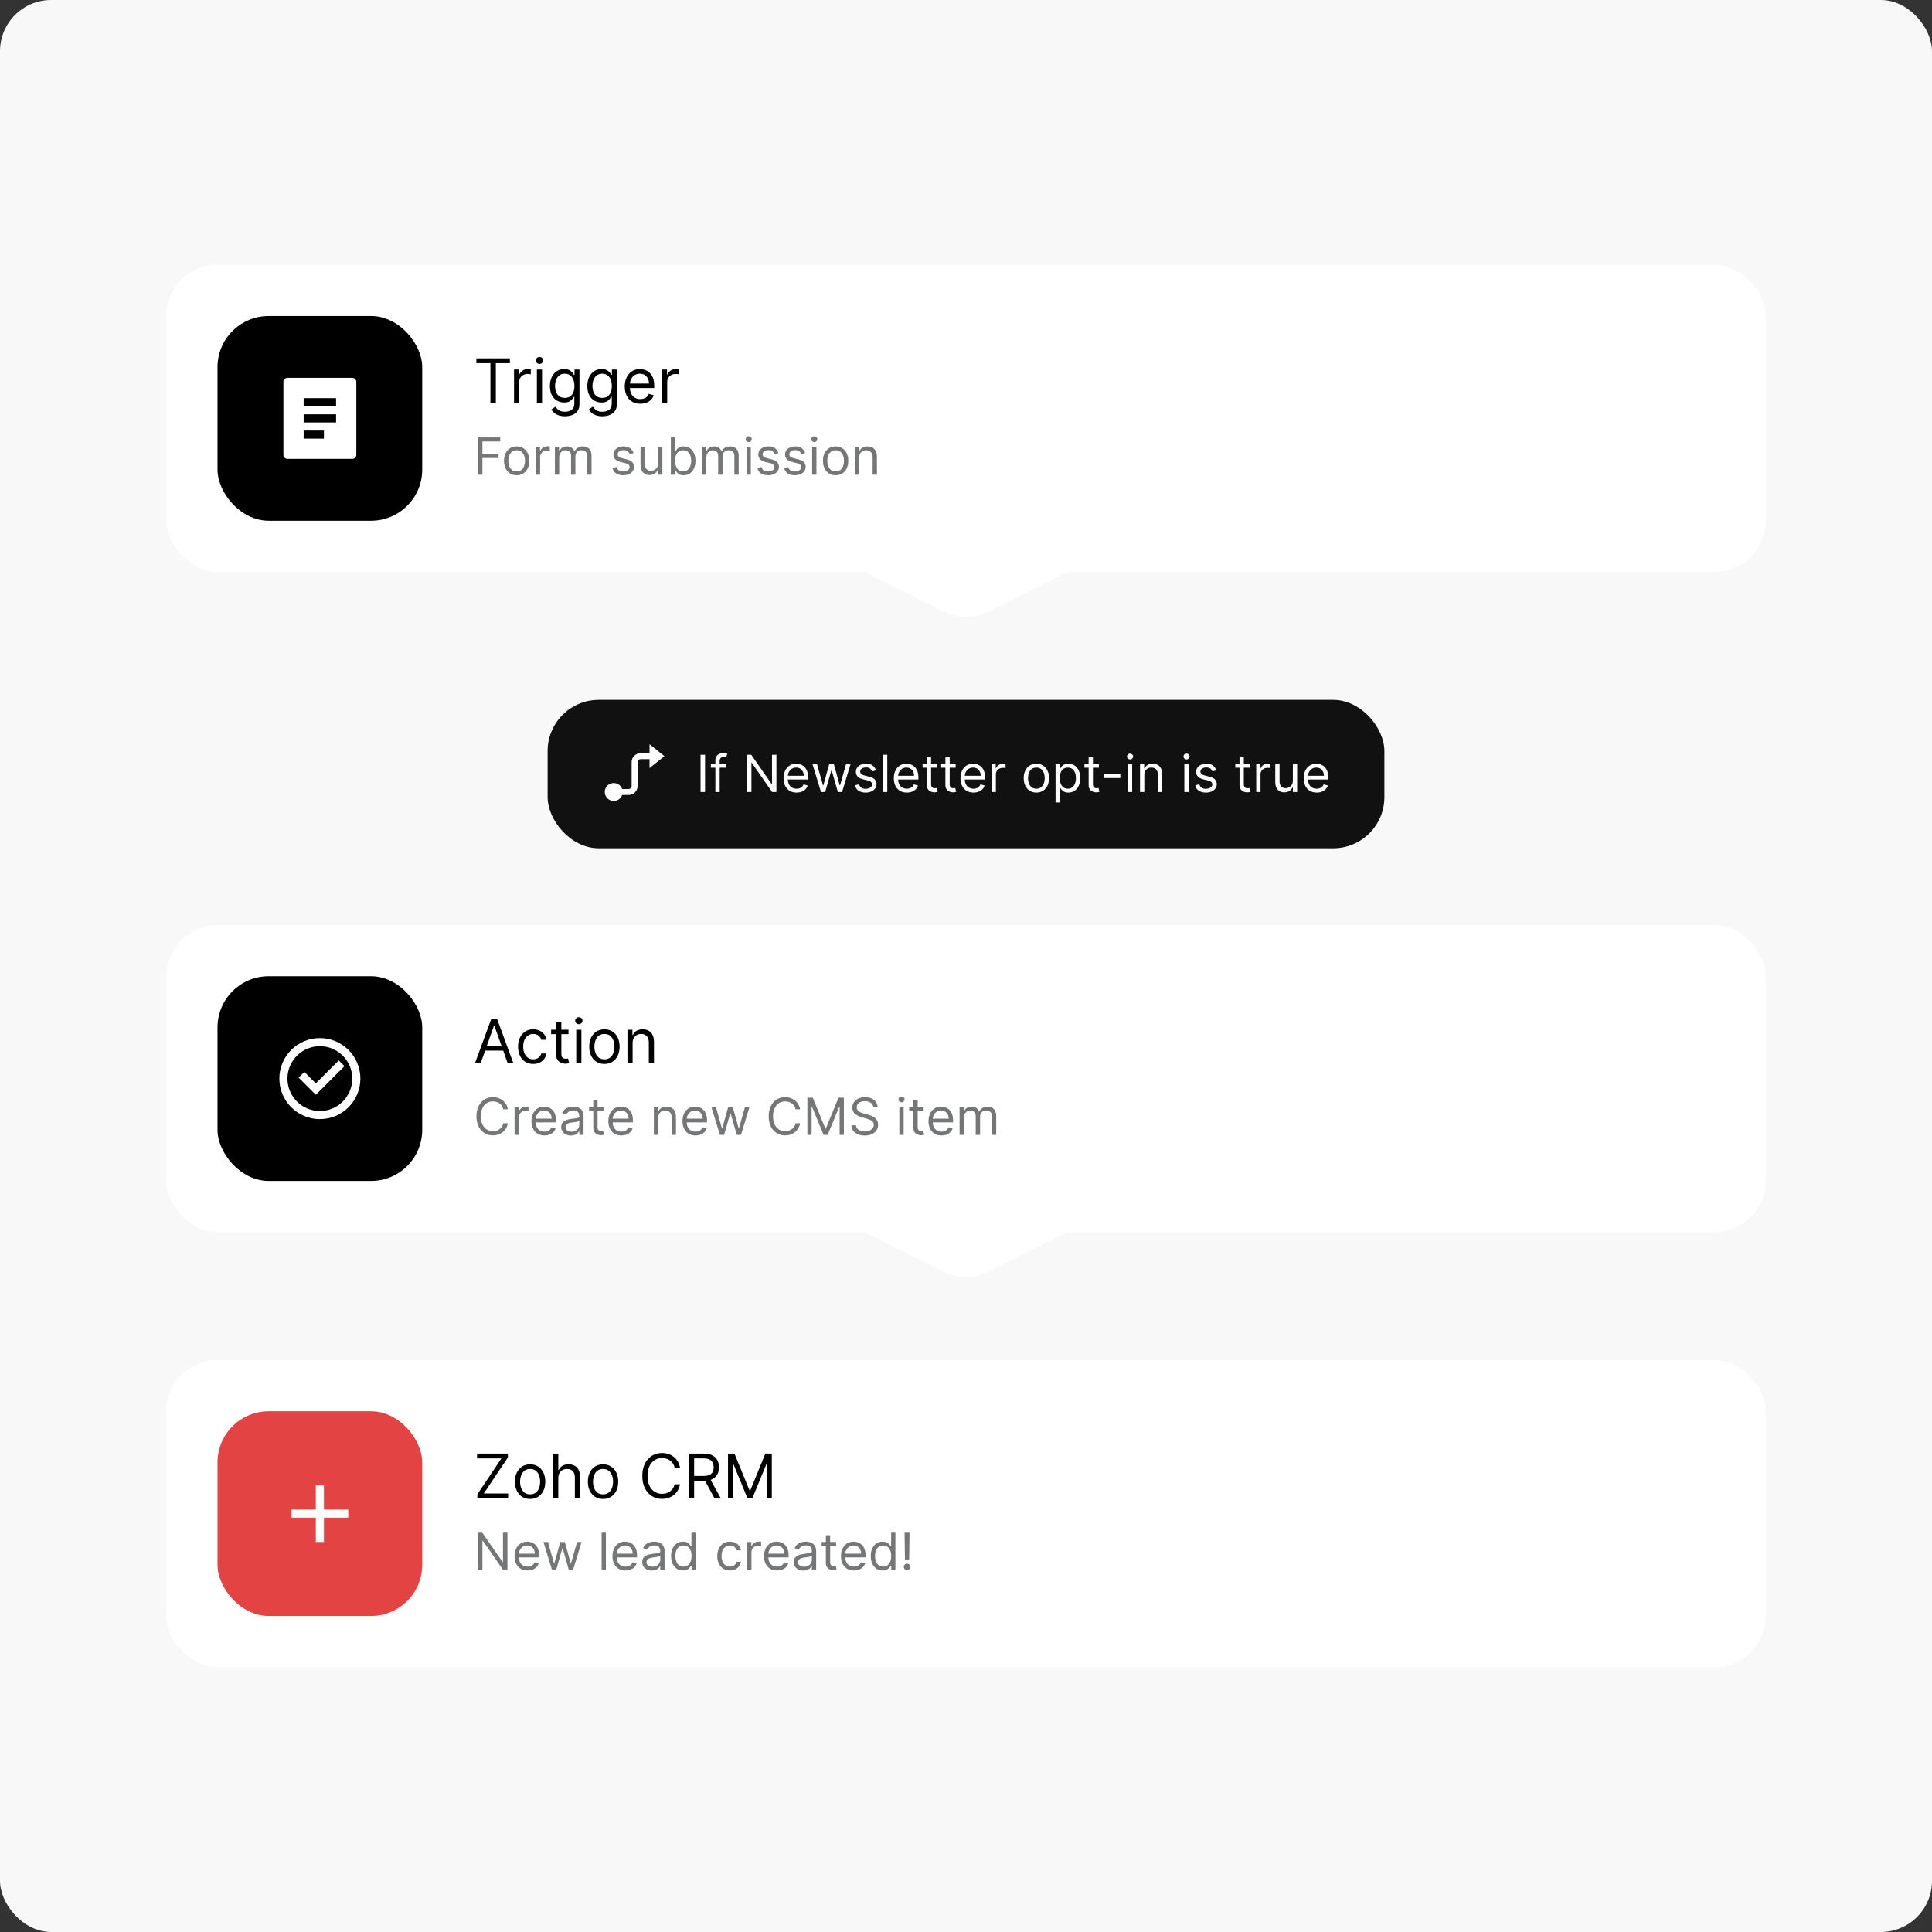 <?xml version="1.0" encoding="UTF-8"?>
<svg xmlns="http://www.w3.org/2000/svg" width="755" height="755" viewBox="0 0 755 755" fill="none">
  <rect x="0" y="0" width="755" height="755" fill="#333333" stroke="none"/>
  <rect width="755" height="755" rx="20" fill="#F8F8F8"></rect>
  <rect x="65" y="103.5" width="625" height="120" rx="20" fill="white"></rect>
  <rect x="85" y="123.5" width="80" height="80" rx="20" fill="black"></rect>
  <path d="M137.667 179.334H112.333C111.913 179.334 111.511 179.167 111.214 178.87C110.917 178.573 110.75 178.17 110.75 177.75V149.25C110.75 148.83 110.917 148.428 111.214 148.131C111.511 147.834 111.913 147.667 112.333 147.667H137.667C138.087 147.667 138.489 147.834 138.786 148.131C139.083 148.428 139.25 148.83 139.25 149.25V177.75C139.25 178.17 139.083 178.573 138.786 178.87C138.489 179.167 138.087 179.334 137.667 179.334ZM118.667 155.584V158.75H131.333V155.584H118.667ZM118.667 161.917V165.084H131.333V161.917H118.667ZM118.667 168.25V171.417H126.583V168.25H118.667Z" fill="white"></path>
  <path d="M186.159 141.92V140.045H199.25V141.92H193.761V157.5H191.648V141.92H186.159ZM200.88 157.5V144.409H202.823V146.386H202.96C203.198 145.739 203.63 145.213 204.255 144.81C204.88 144.406 205.585 144.205 206.369 144.205C206.516 144.205 206.701 144.207 206.923 144.213C207.144 144.219 207.312 144.227 207.425 144.239V146.284C207.357 146.267 207.201 146.241 206.957 146.207C206.718 146.168 206.465 146.148 206.198 146.148C205.562 146.148 204.994 146.281 204.494 146.548C203.999 146.81 203.607 147.173 203.317 147.639C203.033 148.099 202.891 148.625 202.891 149.216V157.5H200.88ZM209.81 157.5V144.409H211.821V157.5H209.81ZM210.832 142.227C210.44 142.227 210.102 142.094 209.818 141.827C209.54 141.56 209.401 141.239 209.401 140.864C209.401 140.489 209.54 140.168 209.818 139.901C210.102 139.634 210.44 139.5 210.832 139.5C211.224 139.5 211.56 139.634 211.838 139.901C212.122 140.168 212.264 140.489 212.264 140.864C212.264 141.239 212.122 141.56 211.838 141.827C211.56 142.094 211.224 142.227 210.832 142.227ZM220.789 162.682C219.817 162.682 218.982 162.557 218.283 162.307C217.585 162.062 217.002 161.739 216.536 161.335C216.076 160.938 215.71 160.511 215.437 160.057L217.039 158.932C217.221 159.17 217.451 159.443 217.729 159.75C218.008 160.062 218.388 160.332 218.871 160.56C219.36 160.793 219.999 160.909 220.789 160.909C221.846 160.909 222.718 160.653 223.406 160.142C224.093 159.631 224.437 158.83 224.437 157.739V155.08H224.266C224.119 155.318 223.908 155.614 223.636 155.966C223.369 156.312 222.982 156.622 222.477 156.895C221.977 157.162 221.3 157.295 220.448 157.295C219.391 157.295 218.442 157.045 217.602 156.545C216.766 156.045 216.104 155.318 215.616 154.364C215.133 153.409 214.891 152.25 214.891 150.886C214.891 149.545 215.127 148.378 215.599 147.384C216.07 146.384 216.727 145.611 217.567 145.065C218.408 144.514 219.38 144.239 220.482 144.239C221.335 144.239 222.011 144.381 222.511 144.665C223.016 144.943 223.403 145.261 223.67 145.619C223.942 145.972 224.153 146.261 224.3 146.489H224.505V144.409H226.448V157.875C226.448 159 226.192 159.915 225.681 160.619C225.175 161.33 224.494 161.849 223.636 162.179C222.783 162.514 221.835 162.682 220.789 162.682ZM220.721 155.489C221.528 155.489 222.21 155.304 222.766 154.935C223.323 154.565 223.746 154.034 224.036 153.341C224.326 152.648 224.471 151.818 224.471 150.852C224.471 149.909 224.329 149.077 224.045 148.355C223.761 147.634 223.34 147.068 222.783 146.659C222.227 146.25 221.539 146.045 220.721 146.045C219.869 146.045 219.158 146.261 218.59 146.693C218.028 147.125 217.604 147.705 217.32 148.432C217.042 149.159 216.903 149.966 216.903 150.852C216.903 151.761 217.045 152.565 217.329 153.264C217.619 153.957 218.045 154.503 218.607 154.901C219.175 155.293 219.88 155.489 220.721 155.489ZM235.414 162.682C234.442 162.682 233.607 162.557 232.908 162.307C232.21 162.062 231.627 161.739 231.161 161.335C230.701 160.938 230.335 160.511 230.062 160.057L231.664 158.932C231.846 159.17 232.076 159.443 232.354 159.75C232.633 160.062 233.013 160.332 233.496 160.56C233.985 160.793 234.624 160.909 235.414 160.909C236.471 160.909 237.343 160.653 238.031 160.142C238.718 159.631 239.062 158.83 239.062 157.739V155.08H238.891C238.744 155.318 238.533 155.614 238.261 155.966C237.994 156.312 237.607 156.622 237.102 156.895C236.602 157.162 235.925 157.295 235.073 157.295C234.016 157.295 233.067 157.045 232.227 156.545C231.391 156.045 230.729 155.318 230.241 154.364C229.758 153.409 229.516 152.25 229.516 150.886C229.516 149.545 229.752 148.378 230.224 147.384C230.695 146.384 231.352 145.611 232.192 145.065C233.033 144.514 234.005 144.239 235.107 144.239C235.96 144.239 236.636 144.381 237.136 144.665C237.641 144.943 238.028 145.261 238.295 145.619C238.567 145.972 238.778 146.261 238.925 146.489H239.13V144.409H241.073V157.875C241.073 159 240.817 159.915 240.306 160.619C239.8 161.33 239.119 161.849 238.261 162.179C237.408 162.514 236.46 162.682 235.414 162.682ZM235.346 155.489C236.153 155.489 236.835 155.304 237.391 154.935C237.948 154.565 238.371 154.034 238.661 153.341C238.951 152.648 239.096 151.818 239.096 150.852C239.096 149.909 238.954 149.077 238.67 148.355C238.386 147.634 237.965 147.068 237.408 146.659C236.852 146.25 236.164 146.045 235.346 146.045C234.494 146.045 233.783 146.261 233.215 146.693C232.653 147.125 232.229 147.705 231.945 148.432C231.667 149.159 231.528 149.966 231.528 150.852C231.528 151.761 231.67 152.565 231.954 153.264C232.244 153.957 232.67 154.503 233.232 154.901C233.8 155.293 234.505 155.489 235.346 155.489ZM250.244 157.773C248.982 157.773 247.894 157.494 246.979 156.938C246.07 156.375 245.369 155.591 244.874 154.585C244.386 153.574 244.141 152.398 244.141 151.057C244.141 149.716 244.386 148.534 244.874 147.511C245.369 146.483 246.056 145.682 246.937 145.108C247.823 144.528 248.857 144.239 250.039 144.239C250.721 144.239 251.394 144.352 252.059 144.58C252.724 144.807 253.329 145.176 253.874 145.688C254.42 146.193 254.854 146.864 255.178 147.699C255.502 148.534 255.664 149.562 255.664 150.784V151.636H245.573V149.898H253.619C253.619 149.159 253.471 148.5 253.175 147.92C252.886 147.341 252.471 146.884 251.931 146.548C251.397 146.213 250.766 146.045 250.039 146.045C249.238 146.045 248.545 146.244 247.96 146.642C247.38 147.034 246.934 147.545 246.621 148.176C246.309 148.807 246.153 149.483 246.153 150.205V151.364C246.153 152.352 246.323 153.19 246.664 153.878C247.011 154.56 247.491 155.08 248.104 155.438C248.718 155.79 249.431 155.966 250.244 155.966C250.772 155.966 251.249 155.892 251.675 155.744C252.107 155.591 252.479 155.364 252.792 155.062C253.104 154.756 253.346 154.375 253.516 153.92L255.46 154.466C255.255 155.125 254.911 155.705 254.428 156.205C253.945 156.699 253.349 157.085 252.638 157.364C251.928 157.636 251.13 157.773 250.244 157.773ZM258.724 157.5V144.409H260.667V146.386H260.803C261.042 145.739 261.474 145.213 262.099 144.81C262.724 144.406 263.428 144.205 264.212 144.205C264.36 144.205 264.545 144.207 264.766 144.213C264.988 144.219 265.156 144.227 265.269 144.239V146.284C265.201 146.267 265.045 146.241 264.8 146.207C264.562 146.168 264.309 146.148 264.042 146.148C263.406 146.148 262.837 146.281 262.337 146.548C261.843 146.81 261.451 147.173 261.161 147.639C260.877 148.099 260.735 148.625 260.735 149.216V157.5H258.724Z" fill="black"></path>
  <path d="M186.761 185.5V170.955H195.483V172.517H188.523V177.432H194.83V178.994H188.523V185.5H186.761ZM201.903 185.727C200.919 185.727 200.054 185.493 199.311 185.024C198.572 184.555 197.995 183.9 197.578 183.057C197.166 182.214 196.96 181.229 196.96 180.102C196.96 178.966 197.166 177.974 197.578 177.126C197.995 176.279 198.572 175.621 199.311 175.152C200.054 174.683 200.919 174.449 201.903 174.449C202.888 174.449 203.75 174.683 204.489 175.152C205.232 175.621 205.81 176.279 206.222 177.126C206.638 177.974 206.847 178.966 206.847 180.102C206.847 181.229 206.638 182.214 206.222 183.057C205.81 183.9 205.232 184.555 204.489 185.024C203.75 185.493 202.888 185.727 201.903 185.727ZM201.903 184.222C202.652 184.222 203.267 184.03 203.75 183.646C204.233 183.263 204.59 182.759 204.822 182.134C205.054 181.509 205.17 180.831 205.17 180.102C205.17 179.373 205.054 178.694 204.822 178.064C204.59 177.434 204.233 176.925 203.75 176.537C203.267 176.149 202.652 175.955 201.903 175.955C201.155 175.955 200.54 176.149 200.057 176.537C199.574 176.925 199.216 177.434 198.984 178.064C198.752 178.694 198.636 179.373 198.636 180.102C198.636 180.831 198.752 181.509 198.984 182.134C199.216 182.759 199.574 183.263 200.057 183.646C200.54 184.03 201.155 184.222 201.903 184.222ZM209.405 185.5V174.591H211.025V176.239H211.138C211.337 175.699 211.697 175.261 212.218 174.925C212.739 174.589 213.326 174.42 213.979 174.42C214.102 174.42 214.256 174.423 214.441 174.428C214.625 174.432 214.765 174.439 214.86 174.449V176.153C214.803 176.139 214.673 176.118 214.469 176.089C214.27 176.056 214.06 176.04 213.837 176.04C213.307 176.04 212.833 176.151 212.417 176.374C212.005 176.591 211.678 176.894 211.436 177.283C211.2 177.666 211.081 178.104 211.081 178.597V185.5H209.405ZM216.847 185.5V174.591H218.466V176.295H218.608C218.835 175.713 219.202 175.261 219.709 174.939C220.215 174.612 220.824 174.449 221.534 174.449C222.254 174.449 222.853 174.612 223.331 174.939C223.814 175.261 224.19 175.713 224.46 176.295H224.574C224.853 175.732 225.272 175.285 225.831 174.953C226.39 174.617 227.06 174.449 227.841 174.449C228.816 174.449 229.614 174.754 230.234 175.365C230.855 175.971 231.165 176.916 231.165 178.199V185.5H229.489V178.199C229.489 177.394 229.268 176.819 228.828 176.473C228.388 176.127 227.869 175.955 227.273 175.955C226.506 175.955 225.911 176.187 225.49 176.651C225.069 177.11 224.858 177.692 224.858 178.398V185.5H223.153V178.028C223.153 177.408 222.952 176.909 222.55 176.53C222.147 176.146 221.629 175.955 220.994 175.955C220.559 175.955 220.152 176.071 219.773 176.303C219.399 176.535 219.096 176.857 218.864 177.268C218.636 177.676 218.523 178.147 218.523 178.682V185.5H216.847ZM247.582 177.034L246.076 177.46C245.981 177.209 245.842 176.965 245.657 176.729C245.477 176.487 245.231 176.288 244.918 176.132C244.606 175.976 244.206 175.898 243.718 175.898C243.05 175.898 242.494 176.052 242.049 176.359C241.609 176.662 241.388 177.048 241.388 177.517C241.388 177.934 241.54 178.263 241.843 178.504C242.146 178.746 242.62 178.947 243.263 179.108L244.883 179.506C245.858 179.742 246.585 180.105 247.063 180.592C247.541 181.075 247.781 181.698 247.781 182.46C247.781 183.085 247.601 183.644 247.241 184.136C246.886 184.629 246.388 185.017 245.749 185.301C245.11 185.585 244.367 185.727 243.519 185.727C242.406 185.727 241.486 185.486 240.756 185.003C240.027 184.52 239.566 183.814 239.371 182.886L240.962 182.489C241.114 183.076 241.4 183.516 241.822 183.81C242.248 184.103 242.804 184.25 243.491 184.25C244.272 184.25 244.892 184.084 245.352 183.753C245.816 183.417 246.048 183.014 246.048 182.545C246.048 182.167 245.915 181.849 245.65 181.594C245.385 181.333 244.978 181.139 244.428 181.011L242.61 180.585C241.611 180.348 240.877 179.982 240.408 179.484C239.944 178.982 239.712 178.355 239.712 177.602C239.712 176.987 239.885 176.442 240.231 175.969C240.581 175.495 241.057 175.124 241.658 174.854C242.264 174.584 242.951 174.449 243.718 174.449C244.798 174.449 245.645 174.686 246.261 175.159C246.881 175.633 247.321 176.258 247.582 177.034ZM257.179 181.04V174.591H258.855V185.5H257.179V183.653H257.065C256.809 184.207 256.412 184.679 255.872 185.067C255.332 185.45 254.65 185.642 253.826 185.642C253.145 185.642 252.538 185.493 252.008 185.195C251.478 184.892 251.061 184.437 250.758 183.831C250.455 183.22 250.304 182.451 250.304 181.523V174.591H251.98V181.409C251.98 182.205 252.202 182.839 252.647 183.312C253.097 183.786 253.67 184.023 254.366 184.023C254.783 184.023 255.207 183.916 255.637 183.703C256.073 183.49 256.438 183.163 256.731 182.723C257.029 182.283 257.179 181.722 257.179 181.04ZM262.152 185.5V170.955H263.828V176.324H263.97C264.093 176.134 264.264 175.893 264.482 175.599C264.704 175.301 265.021 175.036 265.433 174.804C265.85 174.567 266.413 174.449 267.124 174.449C268.042 174.449 268.852 174.679 269.553 175.138C270.253 175.597 270.8 176.248 271.193 177.091C271.586 177.934 271.783 178.928 271.783 180.074C271.783 181.229 271.586 182.231 271.193 183.078C270.8 183.921 270.256 184.574 269.56 185.038C268.864 185.498 268.061 185.727 267.152 185.727C266.451 185.727 265.89 185.611 265.469 185.379C265.047 185.143 264.723 184.875 264.496 184.577C264.268 184.274 264.093 184.023 263.97 183.824H263.771V185.5H262.152ZM263.8 180.045C263.8 180.869 263.92 181.596 264.162 182.226C264.403 182.851 264.756 183.341 265.22 183.696C265.684 184.046 266.252 184.222 266.925 184.222C267.625 184.222 268.21 184.037 268.679 183.668C269.152 183.294 269.508 182.792 269.744 182.162C269.986 181.527 270.107 180.822 270.107 180.045C270.107 179.278 269.988 178.587 269.751 177.972C269.519 177.351 269.167 176.861 268.693 176.501C268.224 176.137 267.635 175.955 266.925 175.955C266.243 175.955 265.67 176.127 265.206 176.473C264.742 176.814 264.392 177.292 264.155 177.908C263.918 178.518 263.8 179.231 263.8 180.045ZM274.347 185.5V174.591H275.966V176.295H276.108C276.335 175.713 276.702 175.261 277.209 174.939C277.715 174.612 278.324 174.449 279.034 174.449C279.754 174.449 280.353 174.612 280.831 174.939C281.314 175.261 281.69 175.713 281.96 176.295H282.074C282.353 175.732 282.772 175.285 283.331 174.953C283.89 174.617 284.56 174.449 285.341 174.449C286.316 174.449 287.114 174.754 287.734 175.365C288.355 175.971 288.665 176.916 288.665 178.199V185.5H286.989V178.199C286.989 177.394 286.768 176.819 286.328 176.473C285.888 176.127 285.369 175.955 284.773 175.955C284.006 175.955 283.411 176.187 282.99 176.651C282.569 177.11 282.358 177.692 282.358 178.398V185.5H280.653V178.028C280.653 177.408 280.452 176.909 280.05 176.53C279.647 176.146 279.129 175.955 278.494 175.955C278.059 175.955 277.652 176.071 277.273 176.303C276.899 176.535 276.596 176.857 276.364 177.268C276.136 177.676 276.023 178.147 276.023 178.682V185.5H274.347ZM291.729 185.5V174.591H293.406V185.5H291.729ZM292.582 172.773C292.255 172.773 291.973 172.661 291.737 172.439C291.504 172.216 291.388 171.949 291.388 171.636C291.388 171.324 291.504 171.056 291.737 170.834C291.973 170.611 292.255 170.5 292.582 170.5C292.908 170.5 293.188 170.611 293.42 170.834C293.656 171.056 293.775 171.324 293.775 171.636C293.775 171.949 293.656 172.216 293.42 172.439C293.188 172.661 292.908 172.773 292.582 172.773ZM304.203 177.034L302.697 177.46C302.602 177.209 302.463 176.965 302.278 176.729C302.098 176.487 301.852 176.288 301.539 176.132C301.227 175.976 300.827 175.898 300.339 175.898C299.672 175.898 299.115 176.052 298.67 176.359C298.23 176.662 298.01 177.048 298.01 177.517C298.01 177.934 298.161 178.263 298.464 178.504C298.767 178.746 299.241 178.947 299.885 179.108L301.504 179.506C302.479 179.742 303.206 180.105 303.684 180.592C304.163 181.075 304.402 181.698 304.402 182.46C304.402 183.085 304.222 183.644 303.862 184.136C303.507 184.629 303.01 185.017 302.37 185.301C301.731 185.585 300.988 185.727 300.14 185.727C299.028 185.727 298.107 185.486 297.377 185.003C296.648 184.52 296.187 183.814 295.993 182.886L297.583 182.489C297.735 183.076 298.021 183.516 298.443 183.81C298.869 184.103 299.425 184.25 300.112 184.25C300.893 184.25 301.513 184.084 301.973 183.753C302.437 183.417 302.669 183.014 302.669 182.545C302.669 182.167 302.536 181.849 302.271 181.594C302.006 181.333 301.599 181.139 301.049 181.011L299.231 180.585C298.232 180.348 297.498 179.982 297.029 179.484C296.565 178.982 296.333 178.355 296.333 177.602C296.333 176.987 296.506 176.442 296.852 175.969C297.202 175.495 297.678 175.124 298.279 174.854C298.886 174.584 299.572 174.449 300.339 174.449C301.419 174.449 302.266 174.686 302.882 175.159C303.502 175.633 303.942 176.258 304.203 177.034ZM314.652 177.034L313.146 177.46C313.052 177.209 312.912 176.965 312.727 176.729C312.547 176.487 312.301 176.288 311.989 176.132C311.676 175.976 311.276 175.898 310.788 175.898C310.121 175.898 309.564 176.052 309.119 176.359C308.679 176.662 308.459 177.048 308.459 177.517C308.459 177.934 308.61 178.263 308.913 178.504C309.216 178.746 309.69 178.947 310.334 179.108L311.953 179.506C312.929 179.742 313.655 180.105 314.134 180.592C314.612 181.075 314.851 181.698 314.851 182.46C314.851 183.085 314.671 183.644 314.311 184.136C313.956 184.629 313.459 185.017 312.82 185.301C312.18 185.585 311.437 185.727 310.589 185.727C309.477 185.727 308.556 185.486 307.827 185.003C307.098 184.52 306.636 183.814 306.442 182.886L308.033 182.489C308.184 183.076 308.471 183.516 308.892 183.81C309.318 184.103 309.875 184.25 310.561 184.25C311.342 184.25 311.963 184.084 312.422 183.753C312.886 183.417 313.118 183.014 313.118 182.545C313.118 182.167 312.985 181.849 312.72 181.594C312.455 181.333 312.048 181.139 311.499 181.011L309.68 180.585C308.681 180.348 307.947 179.982 307.479 179.484C307.015 178.982 306.783 178.355 306.783 177.602C306.783 176.987 306.955 176.442 307.301 175.969C307.652 175.495 308.127 175.124 308.729 174.854C309.335 174.584 310.021 174.449 310.788 174.449C311.868 174.449 312.715 174.686 313.331 175.159C313.951 175.633 314.392 176.258 314.652 177.034ZM317.374 185.5V174.591H319.05V185.5H317.374ZM318.226 172.773C317.9 172.773 317.618 172.661 317.381 172.439C317.149 172.216 317.033 171.949 317.033 171.636C317.033 171.324 317.149 171.056 317.381 170.834C317.618 170.611 317.9 170.5 318.226 170.5C318.553 170.5 318.832 170.611 319.064 170.834C319.301 171.056 319.419 171.324 319.419 171.636C319.419 171.949 319.301 172.216 319.064 172.439C318.832 172.661 318.553 172.773 318.226 172.773ZM326.552 185.727C325.567 185.727 324.703 185.493 323.96 185.024C323.221 184.555 322.643 183.9 322.227 183.057C321.815 182.214 321.609 181.229 321.609 180.102C321.609 178.966 321.815 177.974 322.227 177.126C322.643 176.279 323.221 175.621 323.96 175.152C324.703 174.683 325.567 174.449 326.552 174.449C327.537 174.449 328.398 174.683 329.137 175.152C329.88 175.621 330.458 176.279 330.87 177.126C331.287 177.974 331.495 178.966 331.495 180.102C331.495 181.229 331.287 182.214 330.87 183.057C330.458 183.9 329.88 184.555 329.137 185.024C328.398 185.493 327.537 185.727 326.552 185.727ZM326.552 184.222C327.3 184.222 327.915 184.03 328.398 183.646C328.881 183.263 329.239 182.759 329.471 182.134C329.703 181.509 329.819 180.831 329.819 180.102C329.819 179.373 329.703 178.694 329.471 178.064C329.239 177.434 328.881 176.925 328.398 176.537C327.915 176.149 327.3 175.955 326.552 175.955C325.804 175.955 325.188 176.149 324.705 176.537C324.222 176.925 323.865 177.434 323.633 178.064C323.401 178.694 323.285 179.373 323.285 180.102C323.285 180.831 323.401 181.509 323.633 182.134C323.865 182.759 324.222 183.263 324.705 183.646C325.188 184.03 325.804 184.222 326.552 184.222ZM335.73 178.938V185.5H334.054V174.591H335.673V176.295H335.815C336.071 175.741 336.459 175.296 336.98 174.96C337.501 174.619 338.173 174.449 338.997 174.449C339.735 174.449 340.382 174.6 340.936 174.903C341.49 175.202 341.921 175.656 342.228 176.267C342.536 176.873 342.69 177.64 342.69 178.568V185.5H341.014V178.682C341.014 177.825 340.791 177.157 340.346 176.679C339.901 176.196 339.29 175.955 338.514 175.955C337.979 175.955 337.501 176.071 337.079 176.303C336.663 176.535 336.333 176.873 336.092 177.318C335.85 177.763 335.73 178.303 335.73 178.938Z" fill="#757677"></path>
  <path d="M368.465 238.926C374.145 241.801 380.855 241.801 386.535 238.926L417 223.5H338L368.465 238.926Z" fill="white"></path>
  <rect x="214" y="273.5" width="327" height="58" rx="20" fill="#111111"></rect>
  <path d="M249.166 297.833V307.166C249.166 308.095 248.797 308.985 248.141 309.641C247.484 310.298 246.594 310.666 245.666 310.666H243.134C242.859 311.445 242.317 312.101 241.605 312.519C240.893 312.937 240.055 313.09 239.241 312.95C238.427 312.811 237.689 312.388 237.156 311.756C236.624 311.125 236.332 310.326 236.332 309.5C236.332 308.674 236.624 307.874 237.156 307.243C237.689 306.611 238.427 306.189 239.241 306.049C240.055 305.909 240.893 306.062 241.605 306.48C242.317 306.898 242.859 307.554 243.134 308.333H245.666C245.975 308.333 246.272 308.21 246.491 307.991C246.71 307.773 246.833 307.476 246.833 307.166V297.833C246.833 296.905 247.201 296.015 247.858 295.358C248.514 294.702 249.404 294.333 250.333 294.333H253.833V290.833L259.666 295.5L253.833 300.166V296.666H250.333C250.023 296.666 249.726 296.789 249.508 297.008C249.289 297.227 249.166 297.524 249.166 297.833Z" fill="white"></path>
  <path d="M275.523 294.955V309.5H273.761V294.955H275.523ZM283.685 298.591V300.011H277.804V298.591H283.685ZM279.566 309.5V297.085C279.566 296.46 279.712 295.939 280.006 295.523C280.3 295.106 280.681 294.794 281.15 294.585C281.618 294.377 282.113 294.273 282.634 294.273C283.046 294.273 283.382 294.306 283.642 294.372C283.903 294.438 284.097 294.5 284.225 294.557L283.742 296.006C283.657 295.977 283.538 295.942 283.387 295.899C283.24 295.857 283.046 295.835 282.804 295.835C282.25 295.835 281.85 295.975 281.604 296.254C281.363 296.534 281.242 296.943 281.242 297.483V309.5H279.566ZM303.42 294.955V309.5H301.716L293.79 298.08H293.648V309.5H291.886V294.955H293.591L301.545 306.403H301.688V294.955H303.42ZM311.292 309.727C310.24 309.727 309.334 309.495 308.571 309.031C307.814 308.562 307.229 307.909 306.817 307.071C306.41 306.228 306.206 305.248 306.206 304.131C306.206 303.013 306.41 302.028 306.817 301.176C307.229 300.319 307.802 299.652 308.536 299.173C309.275 298.69 310.136 298.449 311.121 298.449C311.689 298.449 312.25 298.544 312.804 298.733C313.358 298.922 313.863 299.23 314.317 299.656C314.772 300.078 315.134 300.636 315.404 301.332C315.674 302.028 315.809 302.885 315.809 303.903V304.614H307.4V303.165H314.104C314.104 302.549 313.981 302 313.735 301.517C313.493 301.034 313.148 300.653 312.698 300.374C312.253 300.094 311.727 299.955 311.121 299.955C310.453 299.955 309.876 300.12 309.388 300.452C308.905 300.778 308.533 301.205 308.273 301.73C308.013 302.256 307.882 302.819 307.882 303.42V304.386C307.882 305.21 308.025 305.909 308.309 306.482C308.597 307.05 308.998 307.483 309.509 307.781C310.02 308.075 310.614 308.222 311.292 308.222C311.732 308.222 312.13 308.16 312.485 308.037C312.845 307.909 313.155 307.72 313.415 307.469C313.676 307.213 313.877 306.896 314.019 306.517L315.638 306.972C315.468 307.521 315.181 308.004 314.779 308.42C314.376 308.832 313.879 309.154 313.287 309.386C312.695 309.614 312.03 309.727 311.292 309.727ZM320.83 309.5L317.506 298.591H319.267L321.625 306.943H321.739L324.069 298.591H325.858L328.159 306.915H328.273L330.631 298.591H332.392L329.069 309.5H327.421L325.034 301.119H324.864L322.478 309.5H320.83ZM342.336 301.034L340.83 301.46C340.735 301.209 340.596 300.965 340.411 300.729C340.231 300.487 339.985 300.288 339.672 300.132C339.36 299.976 338.96 299.898 338.472 299.898C337.804 299.898 337.248 300.052 336.803 300.359C336.363 300.662 336.142 301.048 336.142 301.517C336.142 301.934 336.294 302.263 336.597 302.504C336.9 302.746 337.373 302.947 338.017 303.108L339.637 303.506C340.612 303.742 341.339 304.105 341.817 304.592C342.295 305.075 342.534 305.698 342.534 306.46C342.534 307.085 342.355 307.644 341.995 308.136C341.64 308.629 341.142 309.017 340.503 309.301C339.864 309.585 339.121 309.727 338.273 309.727C337.16 309.727 336.239 309.486 335.51 309.003C334.781 308.52 334.319 307.814 334.125 306.886L335.716 306.489C335.868 307.076 336.154 307.516 336.576 307.81C337.002 308.103 337.558 308.25 338.245 308.25C339.026 308.25 339.646 308.084 340.105 307.753C340.569 307.417 340.801 307.014 340.801 306.545C340.801 306.167 340.669 305.849 340.404 305.594C340.139 305.333 339.731 305.139 339.182 305.011L337.364 304.585C336.365 304.348 335.631 303.982 335.162 303.484C334.698 302.982 334.466 302.355 334.466 301.602C334.466 300.987 334.639 300.442 334.985 299.969C335.335 299.495 335.811 299.124 336.412 298.854C337.018 298.584 337.705 298.449 338.472 298.449C339.551 298.449 340.399 298.686 341.015 299.159C341.635 299.633 342.075 300.258 342.336 301.034ZM346.734 294.955V309.5H345.058V294.955H346.734ZM354.377 309.727C353.326 309.727 352.42 309.495 351.657 309.031C350.9 308.562 350.315 307.909 349.903 307.071C349.496 306.228 349.292 305.248 349.292 304.131C349.292 303.013 349.496 302.028 349.903 301.176C350.315 300.319 350.888 299.652 351.622 299.173C352.36 298.69 353.222 298.449 354.207 298.449C354.775 298.449 355.336 298.544 355.89 298.733C356.444 298.922 356.949 299.23 357.403 299.656C357.858 300.078 358.22 300.636 358.49 301.332C358.76 302.028 358.895 302.885 358.895 303.903V304.614H350.485V303.165H357.19C357.19 302.549 357.067 302 356.821 301.517C356.579 301.034 356.234 300.653 355.784 300.374C355.339 300.094 354.813 299.955 354.207 299.955C353.539 299.955 352.962 300.12 352.474 300.452C351.991 300.778 351.619 301.205 351.359 301.73C351.099 302.256 350.968 302.819 350.968 303.42V304.386C350.968 305.21 351.11 305.909 351.395 306.482C351.683 307.05 352.083 307.483 352.595 307.781C353.106 308.075 353.7 308.222 354.377 308.222C354.818 308.222 355.216 308.16 355.571 308.037C355.931 307.909 356.241 307.72 356.501 307.469C356.761 307.213 356.963 306.896 357.105 306.517L358.724 306.972C358.554 307.521 358.267 308.004 357.865 308.42C357.462 308.832 356.965 309.154 356.373 309.386C355.781 309.614 355.116 309.727 354.377 309.727ZM366.189 298.591V300.011H360.535V298.591H366.189ZM362.183 295.977H363.859V306.375C363.859 306.848 363.928 307.204 364.065 307.44C364.207 307.672 364.387 307.829 364.605 307.909C364.827 307.985 365.062 308.023 365.308 308.023C365.493 308.023 365.644 308.013 365.762 307.994C365.881 307.971 365.975 307.952 366.047 307.938L366.387 309.443C366.274 309.486 366.115 309.528 365.912 309.571C365.708 309.618 365.45 309.642 365.137 309.642C364.664 309.642 364.2 309.54 363.745 309.337C363.296 309.133 362.922 308.823 362.623 308.406C362.33 307.99 362.183 307.464 362.183 306.83V295.977ZM373.454 298.591V300.011H367.801V298.591H373.454ZM369.449 295.977H371.125V306.375C371.125 306.848 371.193 307.204 371.331 307.44C371.473 307.672 371.653 307.829 371.87 307.909C372.093 307.985 372.327 308.023 372.574 308.023C372.758 308.023 372.91 308.013 373.028 307.994C373.146 307.971 373.241 307.952 373.312 307.938L373.653 309.443C373.539 309.486 373.381 309.528 373.177 309.571C372.974 309.618 372.716 309.642 372.403 309.642C371.93 309.642 371.466 309.54 371.011 309.337C370.561 309.133 370.187 308.823 369.889 308.406C369.595 307.99 369.449 307.464 369.449 306.83V295.977ZM380.432 309.727C379.381 309.727 378.474 309.495 377.712 309.031C376.954 308.562 376.37 307.909 375.958 307.071C375.551 306.228 375.347 305.248 375.347 304.131C375.347 303.013 375.551 302.028 375.958 301.176C376.37 300.319 376.943 299.652 377.676 299.173C378.415 298.69 379.277 298.449 380.262 298.449C380.83 298.449 381.391 298.544 381.945 298.733C382.499 298.922 383.003 299.23 383.458 299.656C383.912 300.078 384.275 300.636 384.544 301.332C384.814 302.028 384.949 302.885 384.949 303.903V304.614H376.54V303.165H383.245C383.245 302.549 383.122 302 382.875 301.517C382.634 301.034 382.288 300.653 381.838 300.374C381.393 300.094 380.868 299.955 380.262 299.955C379.594 299.955 379.016 300.12 378.529 300.452C378.046 300.778 377.674 301.205 377.414 301.73C377.153 302.256 377.023 302.819 377.023 303.42V304.386C377.023 305.21 377.165 305.909 377.449 306.482C377.738 307.05 378.138 307.483 378.65 307.781C379.161 308.075 379.755 308.222 380.432 308.222C380.873 308.222 381.27 308.16 381.625 308.037C381.985 307.909 382.295 307.72 382.556 307.469C382.816 307.213 383.017 306.896 383.159 306.517L384.779 306.972C384.608 307.521 384.322 308.004 383.919 308.42C383.517 308.832 383.02 309.154 382.428 309.386C381.836 309.614 381.171 309.727 380.432 309.727ZM387.499 309.5V298.591H389.118V300.239H389.232C389.431 299.699 389.791 299.261 390.311 298.925C390.832 298.589 391.419 298.42 392.073 298.42C392.196 298.42 392.35 298.423 392.534 298.428C392.719 298.432 392.859 298.439 392.953 298.449V300.153C392.897 300.139 392.766 300.118 392.563 300.089C392.364 300.056 392.153 300.04 391.931 300.04C391.4 300.04 390.927 300.151 390.51 300.374C390.098 300.591 389.772 300.894 389.53 301.283C389.293 301.666 389.175 302.104 389.175 302.597V309.5H387.499ZM404.997 309.727C404.012 309.727 403.148 309.493 402.405 309.024C401.666 308.555 401.089 307.9 400.672 307.057C400.26 306.214 400.054 305.229 400.054 304.102C400.054 302.966 400.26 301.974 400.672 301.126C401.089 300.279 401.666 299.621 402.405 299.152C403.148 298.683 404.012 298.449 404.997 298.449C405.982 298.449 406.844 298.683 407.582 299.152C408.326 299.621 408.903 300.279 409.315 301.126C409.732 301.974 409.94 302.966 409.94 304.102C409.94 305.229 409.732 306.214 409.315 307.057C408.903 307.9 408.326 308.555 407.582 309.024C406.844 309.493 405.982 309.727 404.997 309.727ZM404.997 308.222C405.745 308.222 406.361 308.03 406.844 307.646C407.327 307.263 407.684 306.759 407.916 306.134C408.148 305.509 408.264 304.831 408.264 304.102C408.264 303.373 408.148 302.694 407.916 302.064C407.684 301.434 407.327 300.925 406.844 300.537C406.361 300.149 405.745 299.955 404.997 299.955C404.249 299.955 403.634 300.149 403.151 300.537C402.668 300.925 402.31 301.434 402.078 302.064C401.846 302.694 401.73 303.373 401.73 304.102C401.73 304.831 401.846 305.509 402.078 306.134C402.31 306.759 402.668 307.263 403.151 307.646C403.634 308.03 404.249 308.222 404.997 308.222ZM412.499 313.591V298.591H414.118V300.324H414.317C414.44 300.134 414.611 299.893 414.828 299.599C415.051 299.301 415.368 299.036 415.78 298.804C416.197 298.567 416.76 298.449 417.471 298.449C418.389 298.449 419.199 298.679 419.9 299.138C420.6 299.597 421.147 300.248 421.54 301.091C421.933 301.934 422.13 302.928 422.13 304.074C422.13 305.229 421.933 306.231 421.54 307.078C421.147 307.921 420.603 308.574 419.907 309.038C419.211 309.498 418.408 309.727 417.499 309.727C416.798 309.727 416.237 309.611 415.816 309.379C415.394 309.143 415.07 308.875 414.843 308.577C414.615 308.274 414.44 308.023 414.317 307.824H414.175V313.591H412.499ZM414.147 304.045C414.147 304.869 414.267 305.596 414.509 306.226C414.75 306.851 415.103 307.341 415.567 307.696C416.031 308.046 416.599 308.222 417.272 308.222C417.972 308.222 418.557 308.037 419.026 307.668C419.499 307.294 419.855 306.792 420.091 306.162C420.333 305.527 420.453 304.822 420.453 304.045C420.453 303.278 420.335 302.587 420.098 301.972C419.866 301.351 419.514 300.861 419.04 300.501C418.571 300.137 417.982 299.955 417.272 299.955C416.59 299.955 416.017 300.127 415.553 300.473C415.089 300.814 414.739 301.292 414.502 301.908C414.265 302.518 414.147 303.231 414.147 304.045ZM429.431 298.591V300.011H423.777V298.591H429.431ZM425.425 295.977H427.101V306.375C427.101 306.848 427.17 307.204 427.307 307.44C427.449 307.672 427.629 307.829 427.847 307.909C428.069 307.985 428.304 308.023 428.55 308.023C428.735 308.023 428.886 308.013 429.005 307.994C429.123 307.971 429.218 307.952 429.289 307.938L429.63 309.443C429.516 309.486 429.357 309.528 429.154 309.571C428.95 309.618 428.692 309.642 428.38 309.642C427.906 309.642 427.442 309.54 426.988 309.337C426.538 309.133 426.164 308.823 425.865 308.406C425.572 307.99 425.425 307.464 425.425 306.83V295.977ZM437.811 302.483V304.045H431.448V302.483H437.811ZM440.761 309.5V298.591H442.437V309.5H440.761ZM441.613 296.773C441.286 296.773 441.004 296.661 440.768 296.439C440.536 296.216 440.42 295.949 440.42 295.636C440.42 295.324 440.536 295.056 440.768 294.834C441.004 294.611 441.286 294.5 441.613 294.5C441.94 294.5 442.219 294.611 442.451 294.834C442.688 295.056 442.806 295.324 442.806 295.636C442.806 295.949 442.688 296.216 442.451 296.439C442.219 296.661 441.94 296.773 441.613 296.773ZM447.183 302.938V309.5H445.507V298.591H447.126V300.295H447.268C447.524 299.741 447.912 299.296 448.433 298.96C448.954 298.619 449.626 298.449 450.45 298.449C451.189 298.449 451.835 298.6 452.389 298.903C452.943 299.202 453.374 299.656 453.681 300.267C453.989 300.873 454.143 301.64 454.143 302.568V309.5H452.467V302.682C452.467 301.825 452.244 301.157 451.799 300.679C451.354 300.196 450.743 299.955 449.967 299.955C449.432 299.955 448.954 300.071 448.532 300.303C448.116 300.535 447.787 300.873 447.545 301.318C447.304 301.763 447.183 302.303 447.183 302.938ZM462.831 309.5V298.591H464.507V309.5H462.831ZM463.683 296.773C463.357 296.773 463.075 296.661 462.838 296.439C462.606 296.216 462.49 295.949 462.49 295.636C462.49 295.324 462.606 295.056 462.838 294.834C463.075 294.611 463.357 294.5 463.683 294.5C464.01 294.5 464.289 294.611 464.521 294.834C464.758 295.056 464.876 295.324 464.876 295.636C464.876 295.949 464.758 296.216 464.521 296.439C464.289 296.661 464.01 296.773 463.683 296.773ZM475.304 301.034L473.799 301.46C473.704 301.209 473.564 300.965 473.38 300.729C473.2 300.487 472.953 300.288 472.641 300.132C472.328 299.976 471.928 299.898 471.441 299.898C470.773 299.898 470.217 300.052 469.772 300.359C469.331 300.662 469.111 301.048 469.111 301.517C469.111 301.934 469.263 302.263 469.566 302.504C469.869 302.746 470.342 302.947 470.986 303.108L472.605 303.506C473.581 303.742 474.308 304.105 474.786 304.592C475.264 305.075 475.503 305.698 475.503 306.46C475.503 307.085 475.323 307.644 474.963 308.136C474.608 308.629 474.111 309.017 473.472 309.301C472.833 309.585 472.089 309.727 471.242 309.727C470.129 309.727 469.208 309.486 468.479 309.003C467.75 308.52 467.288 307.814 467.094 306.886L468.685 306.489C468.837 307.076 469.123 307.516 469.544 307.81C469.971 308.103 470.527 308.25 471.213 308.25C471.995 308.25 472.615 308.084 473.074 307.753C473.538 307.417 473.77 307.014 473.77 306.545C473.77 306.167 473.638 305.849 473.373 305.594C473.107 305.333 472.7 305.139 472.151 305.011L470.333 304.585C469.334 304.348 468.6 303.982 468.131 303.484C467.667 302.982 467.435 302.355 467.435 301.602C467.435 300.987 467.608 300.442 467.953 299.969C468.304 299.495 468.78 299.124 469.381 298.854C469.987 298.584 470.674 298.449 471.441 298.449C472.52 298.449 473.368 298.686 473.983 299.159C474.604 299.633 475.044 300.258 475.304 301.034ZM488.396 298.591V300.011H482.742V298.591H488.396ZM484.39 295.977H486.066V306.375C486.066 306.848 486.135 307.204 486.272 307.44C486.414 307.672 486.594 307.829 486.812 307.909C487.034 307.985 487.269 308.023 487.515 308.023C487.7 308.023 487.851 308.013 487.969 307.994C488.088 307.971 488.183 307.952 488.254 307.938L488.594 309.443C488.481 309.486 488.322 309.528 488.119 309.571C487.915 309.618 487.657 309.642 487.344 309.642C486.871 309.642 486.407 309.54 485.952 309.337C485.503 309.133 485.129 308.823 484.83 308.406C484.537 307.99 484.39 307.464 484.39 306.83V295.977ZM490.917 309.5V298.591H492.536V300.239H492.65C492.849 299.699 493.209 299.261 493.729 298.925C494.25 298.589 494.837 298.42 495.491 298.42C495.614 298.42 495.768 298.423 495.952 298.428C496.137 298.432 496.277 298.439 496.371 298.449V300.153C496.315 300.139 496.184 300.118 495.981 300.089C495.782 300.056 495.571 300.04 495.349 300.04C494.818 300.04 494.345 300.151 493.928 300.374C493.516 300.591 493.19 300.894 492.948 301.283C492.711 301.666 492.593 302.104 492.593 302.597V309.5H490.917ZM505.233 305.04V298.591H506.909V309.5H505.233V307.653H505.12C504.864 308.207 504.466 308.679 503.926 309.067C503.387 309.45 502.705 309.642 501.881 309.642C501.199 309.642 500.593 309.493 500.063 309.195C499.533 308.892 499.116 308.437 498.813 307.831C498.51 307.22 498.358 306.451 498.358 305.523V298.591H500.034V305.409C500.034 306.205 500.257 306.839 500.702 307.312C501.152 307.786 501.725 308.023 502.421 308.023C502.837 308.023 503.261 307.916 503.692 307.703C504.128 307.49 504.492 307.163 504.786 306.723C505.084 306.283 505.233 305.722 505.233 305.04ZM514.553 309.727C513.502 309.727 512.595 309.495 511.833 309.031C511.076 308.562 510.491 307.909 510.079 307.071C509.672 306.228 509.468 305.248 509.468 304.131C509.468 303.013 509.672 302.028 510.079 301.176C510.491 300.319 511.064 299.652 511.798 299.173C512.536 298.69 513.398 298.449 514.383 298.449C514.951 298.449 515.512 298.544 516.066 298.733C516.62 298.922 517.124 299.23 517.579 299.656C518.033 300.078 518.396 300.636 518.665 301.332C518.935 302.028 519.07 302.885 519.07 303.903V304.614H510.661V303.165H517.366C517.366 302.549 517.243 302 516.996 301.517C516.755 301.034 516.409 300.653 515.96 300.374C515.514 300.094 514.989 299.955 514.383 299.955C513.715 299.955 513.138 300.12 512.65 300.452C512.167 300.778 511.795 301.205 511.535 301.73C511.274 302.256 511.144 302.819 511.144 303.42V304.386C511.144 305.21 511.286 305.909 511.57 306.482C511.859 307.05 512.259 307.483 512.771 307.781C513.282 308.075 513.876 308.222 514.553 308.222C514.994 308.222 515.391 308.16 515.746 308.037C516.106 307.909 516.416 307.72 516.677 307.469C516.937 307.213 517.138 306.896 517.281 306.517L518.9 306.972C518.729 307.521 518.443 308.004 518.04 308.42C517.638 308.832 517.141 309.154 516.549 309.386C515.957 309.614 515.292 309.727 514.553 309.727Z" fill="white"></path>
  <rect x="65" y="361.5" width="625" height="120" rx="20" fill="white"></rect>
  <rect x="85" y="381.5" width="80" height="80" rx="20" fill="black"></rect>
  <path d="M125.001 437.334C116.257 437.334 109.168 430.245 109.168 421.5C109.168 412.756 116.257 405.667 125.001 405.667C133.746 405.667 140.835 412.756 140.835 421.5C140.835 430.245 133.746 437.334 125.001 437.334ZM125.001 434.167C131.997 434.167 137.668 428.496 137.668 421.5C137.668 414.505 131.997 408.834 125.001 408.834C118.006 408.834 112.335 414.505 112.335 421.5C112.335 428.496 118.006 434.167 125.001 434.167ZM123.422 427.834L116.705 421.116L118.944 418.877L123.422 423.355L132.379 414.399L134.618 416.638L123.422 427.834Z" fill="white"></path>
  <path d="M187.83 415.5H185.614L192.023 398.045H194.205L200.614 415.5H198.398L193.182 400.807H193.045L187.83 415.5ZM188.648 408.682H197.58V410.557H188.648V408.682ZM208.378 415.773C207.151 415.773 206.094 415.483 205.207 414.903C204.321 414.324 203.639 413.526 203.162 412.509C202.685 411.491 202.446 410.33 202.446 409.023C202.446 407.693 202.69 406.52 203.179 405.503C203.673 404.48 204.361 403.682 205.241 403.108C206.128 402.528 207.162 402.239 208.344 402.239C209.264 402.239 210.094 402.409 210.832 402.75C211.571 403.091 212.176 403.568 212.648 404.182C213.119 404.795 213.412 405.511 213.526 406.33H211.514C211.361 405.733 211.02 405.205 210.491 404.744C209.969 404.278 209.264 404.045 208.378 404.045C207.594 404.045 206.906 404.25 206.315 404.659C205.73 405.062 205.273 405.634 204.943 406.372C204.619 407.105 204.457 407.966 204.457 408.955C204.457 409.966 204.616 410.847 204.935 411.597C205.259 412.347 205.713 412.929 206.298 413.344C206.889 413.759 207.582 413.966 208.378 413.966C208.901 413.966 209.375 413.875 209.801 413.693C210.227 413.511 210.588 413.25 210.884 412.909C211.179 412.568 211.389 412.159 211.514 411.682H213.526C213.412 412.455 213.131 413.151 212.682 413.77C212.239 414.384 211.651 414.872 210.918 415.236C210.19 415.594 209.344 415.773 208.378 415.773ZM222.159 402.409V404.114H215.375V402.409H222.159ZM217.352 399.273H219.364V411.75C219.364 412.318 219.446 412.744 219.611 413.028C219.781 413.307 219.997 413.494 220.259 413.591C220.526 413.682 220.807 413.727 221.102 413.727C221.324 413.727 221.506 413.716 221.648 413.693C221.79 413.665 221.903 413.642 221.989 413.625L222.398 415.432C222.261 415.483 222.071 415.534 221.827 415.585C221.582 415.642 221.273 415.67 220.898 415.67C220.33 415.67 219.773 415.548 219.227 415.304C218.688 415.06 218.239 414.688 217.881 414.188C217.528 413.688 217.352 413.057 217.352 412.295V399.273ZM225.185 415.5V402.409H227.196V415.5H225.185ZM226.207 400.227C225.815 400.227 225.477 400.094 225.193 399.827C224.915 399.56 224.776 399.239 224.776 398.864C224.776 398.489 224.915 398.168 225.193 397.901C225.477 397.634 225.815 397.5 226.207 397.5C226.599 397.5 226.935 397.634 227.213 397.901C227.497 398.168 227.639 398.489 227.639 398.864C227.639 399.239 227.497 399.56 227.213 399.827C226.935 400.094 226.599 400.227 226.207 400.227ZM236.198 415.773C235.016 415.773 233.979 415.491 233.087 414.929C232.201 414.366 231.508 413.58 231.008 412.568C230.513 411.557 230.266 410.375 230.266 409.023C230.266 407.659 230.513 406.469 231.008 405.452C231.508 404.435 232.201 403.645 233.087 403.082C233.979 402.52 235.016 402.239 236.198 402.239C237.38 402.239 238.414 402.52 239.3 403.082C240.192 403.645 240.886 404.435 241.38 405.452C241.88 406.469 242.13 407.659 242.13 409.023C242.13 410.375 241.88 411.557 241.38 412.568C240.886 413.58 240.192 414.366 239.3 414.929C238.414 415.491 237.38 415.773 236.198 415.773ZM236.198 413.966C237.096 413.966 237.835 413.736 238.414 413.276C238.994 412.815 239.423 412.21 239.701 411.46C239.979 410.71 240.119 409.898 240.119 409.023C240.119 408.148 239.979 407.332 239.701 406.577C239.423 405.821 238.994 405.21 238.414 404.744C237.835 404.278 237.096 404.045 236.198 404.045C235.3 404.045 234.562 404.278 233.982 404.744C233.403 405.21 232.974 405.821 232.695 406.577C232.417 407.332 232.278 408.148 232.278 409.023C232.278 409.898 232.417 410.71 232.695 411.46C232.974 412.21 233.403 412.815 233.982 413.276C234.562 413.736 235.3 413.966 236.198 413.966ZM247.212 407.625V415.5H245.2V402.409H247.143V404.455H247.314C247.621 403.79 248.087 403.256 248.712 402.852C249.337 402.443 250.143 402.239 251.132 402.239C252.018 402.239 252.794 402.42 253.459 402.784C254.124 403.142 254.641 403.688 255.01 404.42C255.379 405.148 255.564 406.068 255.564 407.182V415.5H253.553V407.318C253.553 406.29 253.286 405.489 252.751 404.915C252.217 404.335 251.484 404.045 250.553 404.045C249.911 404.045 249.337 404.185 248.831 404.463C248.331 404.741 247.936 405.148 247.646 405.682C247.357 406.216 247.212 406.864 247.212 407.625Z" fill="black"></path>
  <path d="M198.466 433.5H196.705C196.6 432.993 196.418 432.548 196.158 432.165C195.902 431.781 195.589 431.459 195.22 431.199C194.856 430.934 194.451 430.735 194.006 430.602C193.561 430.47 193.097 430.403 192.614 430.403C191.733 430.403 190.935 430.626 190.22 431.071C189.51 431.516 188.944 432.172 188.523 433.038C188.106 433.905 187.898 434.968 187.898 436.227C187.898 437.487 188.106 438.55 188.523 439.416C188.944 440.283 189.51 440.938 190.22 441.384C190.935 441.829 191.733 442.051 192.614 442.051C193.097 442.051 193.561 441.985 194.006 441.852C194.451 441.72 194.856 441.523 195.22 441.263C195.589 440.998 195.902 440.673 196.158 440.29C196.418 439.902 196.6 439.456 196.705 438.955H198.466C198.333 439.698 198.092 440.363 197.741 440.95C197.391 441.537 196.955 442.037 196.435 442.449C195.914 442.856 195.329 443.166 194.68 443.379C194.036 443.592 193.348 443.699 192.614 443.699C191.373 443.699 190.27 443.396 189.304 442.79C188.338 442.184 187.578 441.322 187.024 440.205C186.47 439.087 186.193 437.761 186.193 436.227C186.193 434.693 186.47 433.367 187.024 432.25C187.578 431.133 188.338 430.271 189.304 429.665C190.27 429.059 191.373 428.756 192.614 428.756C193.348 428.756 194.036 428.862 194.68 429.075C195.329 429.288 195.914 429.601 196.435 430.013C196.955 430.42 197.391 430.917 197.741 431.504C198.092 432.087 198.333 432.752 198.466 433.5ZM201.085 443.5V432.591H202.704V434.239H202.818C203.017 433.699 203.377 433.261 203.897 432.925C204.418 432.589 205.005 432.42 205.659 432.42C205.782 432.42 205.936 432.423 206.12 432.428C206.305 432.432 206.445 432.439 206.539 432.449V434.153C206.483 434.139 206.352 434.118 206.149 434.089C205.95 434.056 205.739 434.04 205.517 434.04C204.986 434.04 204.513 434.151 204.096 434.374C203.684 434.591 203.358 434.894 203.116 435.283C202.879 435.666 202.761 436.104 202.761 436.597V443.5H201.085ZM212.768 443.727C211.717 443.727 210.81 443.495 210.048 443.031C209.29 442.562 208.706 441.909 208.294 441.071C207.886 440.228 207.683 439.248 207.683 438.131C207.683 437.013 207.886 436.028 208.294 435.176C208.706 434.319 209.279 433.652 210.012 433.173C210.751 432.69 211.613 432.449 212.598 432.449C213.166 432.449 213.727 432.544 214.281 432.733C214.835 432.922 215.339 433.23 215.794 433.656C216.248 434.078 216.61 434.636 216.88 435.332C217.15 436.028 217.285 436.885 217.285 437.903V438.614H208.876V437.165H215.581C215.581 436.549 215.458 436 215.211 435.517C214.97 435.034 214.624 434.653 214.174 434.374C213.729 434.094 213.204 433.955 212.598 433.955C211.93 433.955 211.352 434.12 210.865 434.452C210.382 434.778 210.01 435.205 209.75 435.73C209.489 436.256 209.359 436.819 209.359 437.42V438.386C209.359 439.21 209.501 439.909 209.785 440.482C210.074 441.05 210.474 441.483 210.985 441.781C211.497 442.075 212.091 442.222 212.768 442.222C213.208 442.222 213.606 442.16 213.961 442.037C214.321 441.909 214.631 441.72 214.892 441.469C215.152 441.213 215.353 440.896 215.495 440.517L217.115 440.972C216.944 441.521 216.658 442.004 216.255 442.42C215.853 442.832 215.356 443.154 214.764 443.386C214.172 443.614 213.507 443.727 212.768 443.727ZM223.045 443.756C222.354 443.756 221.726 443.625 221.163 443.365C220.6 443.1 220.152 442.719 219.821 442.222C219.489 441.72 219.324 441.114 219.324 440.403C219.324 439.778 219.447 439.272 219.693 438.884C219.939 438.491 220.268 438.183 220.68 437.96C221.092 437.738 221.547 437.572 222.044 437.463C222.546 437.349 223.05 437.259 223.556 437.193C224.219 437.108 224.757 437.044 225.169 437.001C225.585 436.954 225.888 436.876 226.078 436.767C226.272 436.658 226.369 436.469 226.369 436.199V436.142C226.369 435.441 226.177 434.897 225.794 434.509C225.415 434.12 224.84 433.926 224.068 433.926C223.268 433.926 222.64 434.101 222.186 434.452C221.731 434.802 221.412 435.176 221.227 435.574L219.636 435.006C219.92 434.343 220.299 433.827 220.772 433.457C221.251 433.083 221.771 432.823 222.335 432.676C222.903 432.525 223.462 432.449 224.011 432.449C224.361 432.449 224.764 432.491 225.218 432.577C225.678 432.657 226.12 432.825 226.547 433.081C226.977 433.337 227.335 433.723 227.619 434.239C227.903 434.755 228.045 435.446 228.045 436.312V443.5H226.369V442.023H226.284C226.17 442.259 225.981 442.513 225.716 442.783C225.45 443.053 225.098 443.282 224.657 443.472C224.217 443.661 223.68 443.756 223.045 443.756ZM223.301 442.25C223.964 442.25 224.522 442.12 224.977 441.859C225.436 441.599 225.782 441.263 226.014 440.851C226.251 440.439 226.369 440.006 226.369 439.551V438.017C226.298 438.102 226.142 438.18 225.9 438.251C225.663 438.318 225.389 438.377 225.076 438.429C224.769 438.476 224.468 438.519 224.174 438.557C223.886 438.59 223.651 438.618 223.471 438.642C223.036 438.699 222.628 438.791 222.25 438.919C221.876 439.042 221.573 439.229 221.341 439.48C221.113 439.726 221 440.062 221 440.489C221 441.071 221.215 441.511 221.646 441.81C222.082 442.103 222.633 442.25 223.301 442.25ZM235.849 432.591V434.011H230.195V432.591H235.849ZM231.843 429.977H233.519V440.375C233.519 440.848 233.588 441.204 233.725 441.44C233.867 441.672 234.047 441.829 234.265 441.909C234.487 441.985 234.722 442.023 234.968 442.023C235.153 442.023 235.304 442.013 235.423 441.994C235.541 441.971 235.636 441.952 235.707 441.938L236.048 443.443C235.934 443.486 235.775 443.528 235.572 443.571C235.368 443.618 235.11 443.642 234.798 443.642C234.324 443.642 233.86 443.54 233.406 443.337C232.956 443.133 232.582 442.823 232.283 442.406C231.99 441.99 231.843 441.464 231.843 440.83V429.977ZM242.827 443.727C241.776 443.727 240.869 443.495 240.107 443.031C239.349 442.562 238.764 441.909 238.352 441.071C237.945 440.228 237.741 439.248 237.741 438.131C237.741 437.013 237.945 436.028 238.352 435.176C238.764 434.319 239.337 433.652 240.071 433.173C240.81 432.69 241.671 432.449 242.656 432.449C243.224 432.449 243.786 432.544 244.339 432.733C244.893 432.922 245.398 433.23 245.852 433.656C246.307 434.078 246.669 434.636 246.939 435.332C247.209 436.028 247.344 436.885 247.344 437.903V438.614H238.935V437.165H245.639C245.639 436.549 245.516 436 245.27 435.517C245.028 435.034 244.683 434.653 244.233 434.374C243.788 434.094 243.262 433.955 242.656 433.955C241.989 433.955 241.411 434.12 240.923 434.452C240.44 434.778 240.069 435.205 239.808 435.73C239.548 436.256 239.418 436.819 239.418 437.42V438.386C239.418 439.21 239.56 439.909 239.844 440.482C240.133 441.05 240.533 441.483 241.044 441.781C241.555 442.075 242.15 442.222 242.827 442.222C243.267 442.222 243.665 442.16 244.02 442.037C244.38 441.909 244.69 441.72 244.95 441.469C245.211 441.213 245.412 440.896 245.554 440.517L247.173 440.972C247.003 441.521 246.716 442.004 246.314 442.42C245.911 442.832 245.414 443.154 244.822 443.386C244.231 443.614 243.565 443.727 242.827 443.727ZM257.195 436.938V443.5H255.518V432.591H257.138V434.295H257.28C257.536 433.741 257.924 433.296 258.445 432.96C258.965 432.619 259.638 432.449 260.462 432.449C261.2 432.449 261.847 432.6 262.401 432.903C262.955 433.202 263.385 433.656 263.693 434.267C264.001 434.873 264.155 435.64 264.155 436.568V443.5H262.479V436.682C262.479 435.825 262.256 435.157 261.811 434.679C261.366 434.196 260.755 433.955 259.979 433.955C259.444 433.955 258.965 434.071 258.544 434.303C258.127 434.535 257.798 434.873 257.557 435.318C257.315 435.763 257.195 436.303 257.195 436.938ZM271.792 443.727C270.74 443.727 269.834 443.495 269.071 443.031C268.314 442.562 267.729 441.909 267.317 441.071C266.91 440.228 266.706 439.248 266.706 438.131C266.706 437.013 266.91 436.028 267.317 435.176C267.729 434.319 268.302 433.652 269.036 433.173C269.775 432.69 270.636 432.449 271.621 432.449C272.189 432.449 272.75 432.544 273.304 432.733C273.858 432.922 274.363 433.23 274.817 433.656C275.272 434.078 275.634 434.636 275.904 435.332C276.174 436.028 276.309 436.885 276.309 437.903V438.614H267.9V437.165H274.604C274.604 436.549 274.481 436 274.235 435.517C273.993 435.034 273.648 434.653 273.198 434.374C272.753 434.094 272.227 433.955 271.621 433.955C270.953 433.955 270.376 434.12 269.888 434.452C269.405 434.778 269.033 435.205 268.773 435.73C268.513 436.256 268.382 436.819 268.382 437.42V438.386C268.382 439.21 268.525 439.909 268.809 440.482C269.097 441.05 269.498 441.483 270.009 441.781C270.52 442.075 271.114 442.222 271.792 442.222C272.232 442.222 272.63 442.16 272.985 442.037C273.345 441.909 273.655 441.72 273.915 441.469C274.176 441.213 274.377 440.896 274.519 440.517L276.138 440.972C275.968 441.521 275.681 442.004 275.279 442.42C274.876 442.832 274.379 443.154 273.787 443.386C273.195 443.614 272.53 443.727 271.792 443.727ZM281.33 443.5L278.006 432.591H279.767L282.125 440.943H282.239L284.569 432.591H286.358L288.659 440.915H288.773L291.131 432.591H292.892L289.569 443.5H287.921L285.534 435.119H285.364L282.978 443.5H281.33ZM312.665 433.5H310.904C310.8 432.993 310.617 432.548 310.357 432.165C310.101 431.781 309.789 431.459 309.419 431.199C309.055 430.934 308.65 430.735 308.205 430.602C307.76 430.47 307.296 430.403 306.813 430.403C305.932 430.403 305.134 430.626 304.419 431.071C303.709 431.516 303.143 432.172 302.722 433.038C302.305 433.905 302.097 434.968 302.097 436.227C302.097 437.487 302.305 438.55 302.722 439.416C303.143 440.283 303.709 440.938 304.419 441.384C305.134 441.829 305.932 442.051 306.813 442.051C307.296 442.051 307.76 441.985 308.205 441.852C308.65 441.72 309.055 441.523 309.419 441.263C309.789 440.998 310.101 440.673 310.357 440.29C310.617 439.902 310.8 439.456 310.904 438.955H312.665C312.533 439.698 312.291 440.363 311.941 440.95C311.59 441.537 311.155 442.037 310.634 442.449C310.113 442.856 309.528 443.166 308.88 443.379C308.236 443.592 307.547 443.699 306.813 443.699C305.572 443.699 304.469 443.396 303.503 442.79C302.537 442.184 301.777 441.322 301.223 440.205C300.669 439.087 300.392 437.761 300.392 436.227C300.392 434.693 300.669 433.367 301.223 432.25C301.777 431.133 302.537 430.271 303.503 429.665C304.469 429.059 305.572 428.756 306.813 428.756C307.547 428.756 308.236 428.862 308.88 429.075C309.528 429.288 310.113 429.601 310.634 430.013C311.155 430.42 311.59 430.917 311.941 431.504C312.291 432.087 312.533 432.752 312.665 433.5ZM315.511 428.955H317.614L322.557 441.028H322.727L327.67 428.955H329.773V443.5H328.125V432.449H327.983L323.438 443.5H321.847L317.301 432.449H317.159V443.5H315.511V428.955ZM341.259 432.591C341.174 431.871 340.828 431.312 340.222 430.915C339.616 430.517 338.873 430.318 337.992 430.318C337.348 430.318 336.784 430.422 336.301 430.631C335.823 430.839 335.449 431.125 335.179 431.49C334.914 431.855 334.782 432.269 334.782 432.733C334.782 433.121 334.874 433.455 335.059 433.734C335.248 434.009 335.489 434.239 335.783 434.423C336.077 434.603 336.384 434.752 336.706 434.871C337.028 434.984 337.324 435.077 337.594 435.148L339.071 435.545C339.45 435.645 339.872 435.782 340.336 435.957C340.804 436.133 341.252 436.372 341.678 436.675C342.109 436.973 342.464 437.357 342.743 437.825C343.023 438.294 343.162 438.869 343.162 439.551C343.162 440.337 342.956 441.047 342.544 441.682C342.137 442.316 341.541 442.821 340.755 443.195C339.973 443.569 339.024 443.756 337.907 443.756C336.865 443.756 335.963 443.588 335.201 443.251C334.443 442.915 333.846 442.446 333.411 441.845C332.98 441.244 332.736 440.545 332.679 439.75H334.498C334.545 440.299 334.73 440.754 335.051 441.114C335.378 441.469 335.79 441.734 336.287 441.909C336.789 442.08 337.329 442.165 337.907 442.165C338.579 442.165 339.183 442.056 339.718 441.838C340.253 441.616 340.676 441.308 340.989 440.915C341.301 440.517 341.458 440.053 341.458 439.523C341.458 439.04 341.323 438.647 341.053 438.344C340.783 438.041 340.428 437.795 339.988 437.605C339.547 437.416 339.071 437.25 338.56 437.108L336.77 436.597C335.634 436.27 334.734 435.804 334.071 435.197C333.408 434.591 333.077 433.798 333.077 432.818C333.077 432.004 333.297 431.294 333.738 430.688C334.183 430.077 334.779 429.603 335.527 429.267C336.28 428.926 337.121 428.756 338.049 428.756C338.986 428.756 339.819 428.924 340.549 429.26C341.278 429.591 341.855 430.046 342.282 430.624C342.712 431.201 342.94 431.857 342.963 432.591H341.259ZM351.456 443.5V432.591H353.132V443.5H351.456ZM352.308 430.773C351.982 430.773 351.7 430.661 351.463 430.439C351.231 430.216 351.115 429.949 351.115 429.636C351.115 429.324 351.231 429.056 351.463 428.834C351.7 428.611 351.982 428.5 352.308 428.5C352.635 428.5 352.914 428.611 353.146 428.834C353.383 429.056 353.501 429.324 353.501 429.636C353.501 429.949 353.383 430.216 353.146 430.439C352.914 430.661 352.635 430.773 352.308 430.773ZM360.946 432.591V434.011H355.293V432.591H360.946ZM356.941 429.977H358.617V440.375C358.617 440.848 358.685 441.204 358.823 441.44C358.965 441.672 359.145 441.829 359.363 441.909C359.585 441.985 359.819 442.023 360.066 442.023C360.25 442.023 360.402 442.013 360.52 441.994C360.639 441.971 360.733 441.952 360.804 441.938L361.145 443.443C361.032 443.486 360.873 443.528 360.669 443.571C360.466 443.618 360.208 443.642 359.895 443.642C359.422 443.642 358.958 443.54 358.503 443.337C358.053 443.133 357.679 442.823 357.381 442.406C357.087 441.99 356.941 441.464 356.941 440.83V429.977ZM367.924 443.727C366.873 443.727 365.967 443.495 365.204 443.031C364.447 442.562 363.862 441.909 363.45 441.071C363.043 440.228 362.839 439.248 362.839 438.131C362.839 437.013 363.043 436.028 363.45 435.176C363.862 434.319 364.435 433.652 365.169 433.173C365.907 432.69 366.769 432.449 367.754 432.449C368.322 432.449 368.883 432.544 369.437 432.733C369.991 432.922 370.495 433.23 370.95 433.656C371.404 434.078 371.767 434.636 372.037 435.332C372.306 436.028 372.441 436.885 372.441 437.903V438.614H364.032V437.165H370.737C370.737 436.549 370.614 436 370.368 435.517C370.126 435.034 369.78 434.653 369.331 434.374C368.886 434.094 368.36 433.955 367.754 433.955C367.086 433.955 366.509 434.12 366.021 434.452C365.538 434.778 365.166 435.205 364.906 435.73C364.645 436.256 364.515 436.819 364.515 437.42V438.386C364.515 439.21 364.657 439.909 364.941 440.482C365.23 441.05 365.63 441.483 366.142 441.781C366.653 442.075 367.247 442.222 367.924 442.222C368.365 442.222 368.762 442.16 369.118 442.037C369.477 441.909 369.788 441.72 370.048 441.469C370.308 441.213 370.51 440.896 370.652 440.517L372.271 440.972C372.1 441.521 371.814 442.004 371.412 442.42C371.009 442.832 370.512 443.154 369.92 443.386C369.328 443.614 368.663 443.727 367.924 443.727ZM374.991 443.5V432.591H376.61V434.295H376.752C376.98 433.713 377.347 433.261 377.853 432.939C378.36 432.612 378.968 432.449 379.679 432.449C380.398 432.449 380.997 432.612 381.475 432.939C381.958 433.261 382.335 433.713 382.605 434.295H382.718C382.998 433.732 383.417 433.285 383.975 432.953C384.534 432.617 385.204 432.449 385.985 432.449C386.961 432.449 387.759 432.754 388.379 433.365C388.999 433.971 389.309 434.916 389.309 436.199V443.5H387.633V436.199C387.633 435.394 387.413 434.819 386.973 434.473C386.532 434.127 386.014 433.955 385.417 433.955C384.65 433.955 384.056 434.187 383.635 434.651C383.213 435.11 383.002 435.692 383.002 436.398V443.5H381.298V436.028C381.298 435.408 381.097 434.909 380.694 434.53C380.292 434.146 379.773 433.955 379.139 433.955C378.703 433.955 378.296 434.071 377.917 434.303C377.543 434.535 377.24 434.857 377.008 435.268C376.781 435.676 376.667 436.147 376.667 436.682V443.5H374.991Z" fill="#757677"></path>
  <path d="M368.465 496.926C374.145 499.801 380.855 499.801 386.535 496.926L417 481.5H338L368.465 496.926Z" fill="white"></path>
  <rect x="65" y="531.5" width="625" height="120" rx="20" fill="white"></rect>
  <rect x="85" y="551.5" width="80" height="80" rx="20" fill="#E34343"></rect>
  <path d="M123.416 589.917V580.417H126.583V589.917H136.083V593.084H126.583V602.584H123.416V593.084H113.916V589.917H123.416Z" fill="white"></path>
  <path d="M186.534 585.5V583.966L195.943 569.92H186.432V568.045H198.466V569.58L189.057 583.625H198.568V585.5H186.534ZM207.159 585.773C205.977 585.773 204.94 585.491 204.048 584.929C203.162 584.366 202.469 583.58 201.969 582.568C201.474 581.557 201.227 580.375 201.227 579.023C201.227 577.659 201.474 576.469 201.969 575.452C202.469 574.435 203.162 573.645 204.048 573.082C204.94 572.52 205.977 572.239 207.159 572.239C208.341 572.239 209.375 572.52 210.261 573.082C211.153 573.645 211.847 574.435 212.341 575.452C212.841 576.469 213.091 577.659 213.091 579.023C213.091 580.375 212.841 581.557 212.341 582.568C211.847 583.58 211.153 584.366 210.261 584.929C209.375 585.491 208.341 585.773 207.159 585.773ZM207.159 583.966C208.057 583.966 208.795 583.736 209.375 583.276C209.955 582.815 210.384 582.21 210.662 581.46C210.94 580.71 211.08 579.898 211.08 579.023C211.08 578.148 210.94 577.332 210.662 576.577C210.384 575.821 209.955 575.21 209.375 574.744C208.795 574.278 208.057 574.045 207.159 574.045C206.261 574.045 205.523 574.278 204.943 574.744C204.364 575.21 203.935 575.821 203.656 576.577C203.378 577.332 203.239 578.148 203.239 579.023C203.239 579.898 203.378 580.71 203.656 581.46C203.935 582.21 204.364 582.815 204.943 583.276C205.523 583.736 206.261 583.966 207.159 583.966ZM218.173 577.625V585.5H216.161V568.045H218.173V574.455H218.343C218.65 573.778 219.11 573.241 219.724 572.844C220.343 572.44 221.167 572.239 222.195 572.239C223.087 572.239 223.869 572.418 224.539 572.776C225.21 573.128 225.729 573.67 226.099 574.403C226.474 575.131 226.661 576.057 226.661 577.182V585.5H224.65V577.318C224.65 576.278 224.38 575.474 223.84 574.906C223.306 574.332 222.565 574.045 221.616 574.045C220.957 574.045 220.366 574.185 219.843 574.463C219.326 574.741 218.917 575.148 218.616 575.682C218.32 576.216 218.173 576.864 218.173 577.625ZM235.659 585.773C234.477 585.773 233.44 585.491 232.548 584.929C231.662 584.366 230.969 583.58 230.469 582.568C229.974 581.557 229.727 580.375 229.727 579.023C229.727 577.659 229.974 576.469 230.469 575.452C230.969 574.435 231.662 573.645 232.548 573.082C233.44 572.52 234.477 572.239 235.659 572.239C236.841 572.239 237.875 572.52 238.761 573.082C239.653 573.645 240.347 574.435 240.841 575.452C241.341 576.469 241.591 577.659 241.591 579.023C241.591 580.375 241.341 581.557 240.841 582.568C240.347 583.58 239.653 584.366 238.761 584.929C237.875 585.491 236.841 585.773 235.659 585.773ZM235.659 583.966C236.557 583.966 237.295 583.736 237.875 583.276C238.455 582.815 238.884 582.21 239.162 581.46C239.44 580.71 239.58 579.898 239.58 579.023C239.58 578.148 239.44 577.332 239.162 576.577C238.884 575.821 238.455 575.21 237.875 574.744C237.295 574.278 236.557 574.045 235.659 574.045C234.761 574.045 234.023 574.278 233.443 574.744C232.864 575.21 232.435 575.821 232.156 576.577C231.878 577.332 231.739 578.148 231.739 579.023C231.739 579.898 231.878 580.71 232.156 581.46C232.435 582.21 232.864 582.815 233.443 583.276C234.023 583.736 234.761 583.966 235.659 583.966ZM265.729 573.5H263.616C263.491 572.892 263.272 572.358 262.96 571.898C262.653 571.438 262.278 571.051 261.835 570.739C261.397 570.42 260.911 570.182 260.377 570.023C259.843 569.864 259.286 569.784 258.707 569.784C257.65 569.784 256.692 570.051 255.835 570.585C254.982 571.119 254.303 571.906 253.798 572.946C253.298 573.986 253.048 575.261 253.048 576.773C253.048 578.284 253.298 579.56 253.798 580.599C254.303 581.639 254.982 582.426 255.835 582.96C256.692 583.494 257.65 583.761 258.707 583.761C259.286 583.761 259.843 583.682 260.377 583.523C260.911 583.364 261.397 583.128 261.835 582.815C262.278 582.497 262.653 582.108 262.96 581.648C263.272 581.182 263.491 580.648 263.616 580.045H265.729C265.57 580.937 265.281 581.736 264.86 582.44C264.44 583.145 263.917 583.744 263.292 584.239C262.667 584.727 261.965 585.099 261.187 585.355C260.414 585.611 259.587 585.739 258.707 585.739C257.218 585.739 255.894 585.375 254.735 584.648C253.576 583.92 252.664 582.886 251.999 581.545C251.335 580.205 251.002 578.614 251.002 576.773C251.002 574.932 251.335 573.341 251.999 572C252.664 570.659 253.576 569.625 254.735 568.898C255.894 568.17 257.218 567.807 258.707 567.807C259.587 567.807 260.414 567.935 261.187 568.19C261.965 568.446 262.667 568.821 263.292 569.315C263.917 569.804 264.44 570.401 264.86 571.105C265.281 571.804 265.57 572.602 265.729 573.5ZM269.145 585.5V568.045H275.043C276.406 568.045 277.526 568.278 278.401 568.744C279.276 569.205 279.923 569.838 280.344 570.645C280.764 571.452 280.974 572.369 280.974 573.398C280.974 574.426 280.764 575.338 280.344 576.134C279.923 576.929 279.278 577.554 278.409 578.009C277.54 578.457 276.429 578.682 275.077 578.682H270.304V576.773H275.009C275.94 576.773 276.69 576.636 277.259 576.364C277.832 576.091 278.247 575.705 278.503 575.205C278.764 574.699 278.895 574.097 278.895 573.398C278.895 572.699 278.764 572.088 278.503 571.565C278.241 571.043 277.824 570.639 277.25 570.355C276.676 570.065 275.918 569.92 274.974 569.92H271.259V585.5H269.145ZM277.361 577.659L281.656 585.5H279.202L274.974 577.659H277.361ZM284.496 568.045H287.019L292.951 582.534H293.156L299.087 568.045H301.61V585.5H299.633V572.239H299.462L294.008 585.5H292.099L286.644 572.239H286.474V585.5H284.496V568.045Z" fill="black"></path>
  <path d="M198.295 598.955V613.5H196.591L188.665 602.08H188.523V613.5H186.761V598.955H188.466L196.42 610.403H196.562V598.955H198.295ZM206.167 613.727C205.115 613.727 204.209 613.495 203.446 613.031C202.689 612.562 202.104 611.909 201.692 611.071C201.285 610.228 201.081 609.248 201.081 608.131C201.081 607.013 201.285 606.028 201.692 605.176C202.104 604.319 202.677 603.652 203.411 603.173C204.15 602.69 205.011 602.449 205.996 602.449C206.564 602.449 207.125 602.544 207.679 602.733C208.233 602.922 208.738 603.23 209.192 603.656C209.647 604.078 210.009 604.636 210.279 605.332C210.549 606.028 210.684 606.885 210.684 607.903V608.614H202.275V607.165H208.979C208.979 606.549 208.856 606 208.61 605.517C208.368 605.034 208.023 604.653 207.573 604.374C207.128 604.094 206.602 603.955 205.996 603.955C205.328 603.955 204.751 604.12 204.263 604.452C203.78 604.778 203.408 605.205 203.148 605.73C202.888 606.256 202.757 606.819 202.757 607.42V608.386C202.757 609.21 202.9 609.909 203.184 610.482C203.472 611.05 203.873 611.483 204.384 611.781C204.895 612.075 205.489 612.222 206.167 612.222C206.607 612.222 207.005 612.16 207.36 612.037C207.72 611.909 208.03 611.72 208.29 611.469C208.551 611.213 208.752 610.896 208.894 610.517L210.513 610.972C210.343 611.521 210.056 612.004 209.654 612.42C209.251 612.832 208.754 613.154 208.162 613.386C207.57 613.614 206.905 613.727 206.167 613.727ZM215.705 613.5L212.381 602.591H214.142L216.5 610.943H216.614L218.944 602.591H220.733L223.034 610.915H223.148L225.506 602.591H227.267L223.944 613.5H222.296L219.909 605.119H219.739L217.353 613.5H215.705ZM236.784 598.955V613.5H235.108V598.955H236.784ZM244.428 613.727C243.377 613.727 242.47 613.495 241.708 613.031C240.951 612.562 240.366 611.909 239.954 611.071C239.547 610.228 239.343 609.248 239.343 608.131C239.343 607.013 239.547 606.028 239.954 605.176C240.366 604.319 240.939 603.652 241.673 603.173C242.411 602.69 243.273 602.449 244.258 602.449C244.826 602.449 245.387 602.544 245.941 602.733C246.495 602.922 246.999 603.23 247.454 603.656C247.908 604.078 248.271 604.636 248.54 605.332C248.81 606.028 248.945 606.885 248.945 607.903V608.614H240.536V607.165H247.241C247.241 606.549 247.118 606 246.871 605.517C246.63 605.034 246.284 604.653 245.835 604.374C245.389 604.094 244.864 603.955 244.258 603.955C243.59 603.955 243.013 604.12 242.525 604.452C242.042 604.778 241.67 605.205 241.41 605.73C241.149 606.256 241.019 606.819 241.019 607.42V608.386C241.019 609.21 241.161 609.909 241.445 610.482C241.734 611.05 242.134 611.483 242.646 611.781C243.157 612.075 243.751 612.222 244.428 612.222C244.869 612.222 245.266 612.16 245.621 612.037C245.981 611.909 246.291 611.72 246.552 611.469C246.812 611.213 247.013 610.896 247.156 610.517L248.775 610.972C248.604 611.521 248.318 612.004 247.915 612.42C247.513 612.832 247.016 613.154 246.424 613.386C245.832 613.614 245.167 613.727 244.428 613.727ZM254.705 613.756C254.014 613.756 253.387 613.625 252.823 613.365C252.26 613.1 251.812 612.719 251.481 612.222C251.149 611.72 250.984 611.114 250.984 610.403C250.984 609.778 251.107 609.272 251.353 608.884C251.599 608.491 251.928 608.183 252.34 607.96C252.752 607.738 253.207 607.572 253.704 607.463C254.206 607.349 254.71 607.259 255.217 607.193C255.879 607.108 256.417 607.044 256.829 607.001C257.246 606.954 257.549 606.876 257.738 606.767C257.932 606.658 258.029 606.469 258.029 606.199V606.142C258.029 605.441 257.837 604.897 257.454 604.509C257.075 604.12 256.5 603.926 255.728 603.926C254.928 603.926 254.3 604.101 253.846 604.452C253.391 604.802 253.072 605.176 252.887 605.574L251.296 605.006C251.58 604.343 251.959 603.827 252.433 603.457C252.911 603.083 253.432 602.823 253.995 602.676C254.563 602.525 255.122 602.449 255.671 602.449C256.022 602.449 256.424 602.491 256.879 602.577C257.338 602.657 257.781 602.825 258.207 603.081C258.638 603.337 258.995 603.723 259.279 604.239C259.563 604.755 259.705 605.446 259.705 606.312V613.5H258.029V612.023H257.944C257.83 612.259 257.641 612.513 257.376 612.783C257.111 613.053 256.758 613.282 256.317 613.472C255.877 613.661 255.34 613.756 254.705 613.756ZM254.961 612.25C255.624 612.25 256.183 612.12 256.637 611.859C257.096 611.599 257.442 611.263 257.674 610.851C257.911 610.439 258.029 610.006 258.029 609.551V608.017C257.958 608.102 257.802 608.18 257.56 608.251C257.324 608.318 257.049 608.377 256.737 608.429C256.429 608.476 256.128 608.519 255.835 608.557C255.546 608.59 255.311 608.618 255.131 608.642C254.696 608.699 254.289 608.791 253.91 608.919C253.536 609.042 253.233 609.229 253.001 609.48C252.773 609.726 252.66 610.062 252.66 610.489C252.66 611.071 252.875 611.511 253.306 611.81C253.742 612.103 254.293 612.25 254.961 612.25ZM266.884 613.727C265.975 613.727 265.172 613.498 264.476 613.038C263.78 612.574 263.236 611.921 262.843 611.078C262.45 610.231 262.253 609.229 262.253 608.074C262.253 606.928 262.45 605.934 262.843 605.091C263.236 604.248 263.783 603.597 264.483 603.138C265.184 602.679 265.994 602.449 266.912 602.449C267.623 602.449 268.184 602.567 268.596 602.804C269.012 603.036 269.329 603.301 269.547 603.599C269.77 603.893 269.943 604.134 270.066 604.324H270.208V598.955H271.884V613.5H270.265V611.824H270.066C269.943 612.023 269.767 612.274 269.54 612.577C269.313 612.875 268.989 613.143 268.567 613.379C268.146 613.611 267.585 613.727 266.884 613.727ZM267.111 612.222C267.783 612.222 268.352 612.046 268.816 611.696C269.28 611.341 269.632 610.851 269.874 610.226C270.115 609.596 270.236 608.869 270.236 608.045C270.236 607.231 270.118 606.518 269.881 605.908C269.644 605.292 269.294 604.814 268.83 604.473C268.366 604.127 267.793 603.955 267.111 603.955C266.401 603.955 265.809 604.137 265.336 604.501C264.867 604.861 264.514 605.351 264.277 605.972C264.045 606.587 263.929 607.278 263.929 608.045C263.929 608.822 264.048 609.527 264.284 610.162C264.526 610.792 264.881 611.294 265.35 611.668C265.823 612.037 266.41 612.222 267.111 612.222ZM285.243 613.727C284.221 613.727 283.34 613.486 282.601 613.003C281.863 612.52 281.294 611.855 280.897 611.007C280.499 610.16 280.3 609.191 280.3 608.102C280.3 606.994 280.504 606.017 280.911 605.169C281.323 604.317 281.896 603.652 282.63 603.173C283.368 602.69 284.23 602.449 285.215 602.449C285.982 602.449 286.673 602.591 287.289 602.875C287.904 603.159 288.408 603.557 288.801 604.068C289.194 604.58 289.438 605.176 289.533 605.858H287.857C287.729 605.361 287.445 604.92 287.005 604.537C286.569 604.149 285.982 603.955 285.243 603.955C284.59 603.955 284.017 604.125 283.525 604.466C283.037 604.802 282.656 605.278 282.381 605.893C282.111 606.504 281.976 607.222 281.976 608.045C281.976 608.888 282.109 609.622 282.374 610.247C282.644 610.872 283.023 611.357 283.51 611.703C284.003 612.049 284.58 612.222 285.243 612.222C285.679 612.222 286.074 612.146 286.429 611.994C286.784 611.843 287.085 611.625 287.331 611.341C287.578 611.057 287.753 610.716 287.857 610.318H289.533C289.438 610.962 289.204 611.542 288.83 612.058C288.461 612.57 287.971 612.977 287.36 613.28C286.754 613.578 286.048 613.727 285.243 613.727ZM291.983 613.5V602.591H293.603V604.239H293.716C293.915 603.699 294.275 603.261 294.796 602.925C295.317 602.589 295.904 602.42 296.557 602.42C296.68 602.42 296.834 602.423 297.019 602.428C297.203 602.432 297.343 602.439 297.438 602.449V604.153C297.381 604.139 297.251 604.118 297.047 604.089C296.848 604.056 296.638 604.04 296.415 604.04C295.885 604.04 295.411 604.151 294.995 604.374C294.583 604.591 294.256 604.894 294.015 605.283C293.778 605.666 293.659 606.104 293.659 606.597V613.5H291.983ZM303.667 613.727C302.615 613.727 301.709 613.495 300.946 613.031C300.189 612.562 299.604 611.909 299.192 611.071C298.785 610.228 298.581 609.248 298.581 608.131C298.581 607.013 298.785 606.028 299.192 605.176C299.604 604.319 300.177 603.652 300.911 603.173C301.65 602.69 302.511 602.449 303.496 602.449C304.064 602.449 304.625 602.544 305.179 602.733C305.733 602.922 306.238 603.23 306.692 603.656C307.147 604.078 307.509 604.636 307.779 605.332C308.049 606.028 308.184 606.885 308.184 607.903V608.614H299.775V607.165H306.479C306.479 606.549 306.356 606 306.11 605.517C305.868 605.034 305.523 604.653 305.073 604.374C304.628 604.094 304.102 603.955 303.496 603.955C302.828 603.955 302.251 604.12 301.763 604.452C301.28 604.778 300.908 605.205 300.648 605.73C300.388 606.256 300.257 606.819 300.257 607.42V608.386C300.257 609.21 300.4 609.909 300.684 610.482C300.972 611.05 301.373 611.483 301.884 611.781C302.395 612.075 302.989 612.222 303.667 612.222C304.107 612.222 304.505 612.16 304.86 612.037C305.22 611.909 305.53 611.72 305.79 611.469C306.051 611.213 306.252 610.896 306.394 610.517L308.013 610.972C307.843 611.521 307.556 612.004 307.154 612.42C306.751 612.832 306.254 613.154 305.662 613.386C305.07 613.614 304.405 613.727 303.667 613.727ZM313.944 613.756C313.252 613.756 312.625 613.625 312.061 613.365C311.498 613.1 311.051 612.719 310.719 612.222C310.388 611.72 310.222 611.114 310.222 610.403C310.222 609.778 310.345 609.272 310.591 608.884C310.837 608.491 311.167 608.183 311.578 607.96C311.99 607.738 312.445 607.572 312.942 607.463C313.444 607.349 313.948 607.259 314.455 607.193C315.118 607.108 315.655 607.044 316.067 607.001C316.484 606.954 316.787 606.876 316.976 606.767C317.17 606.658 317.267 606.469 317.267 606.199V606.142C317.267 605.441 317.076 604.897 316.692 604.509C316.313 604.12 315.738 603.926 314.966 603.926C314.166 603.926 313.539 604.101 313.084 604.452C312.63 604.802 312.31 605.176 312.125 605.574L310.534 605.006C310.819 604.343 311.197 603.827 311.671 603.457C312.149 603.083 312.67 602.823 313.233 602.676C313.801 602.525 314.36 602.449 314.909 602.449C315.26 602.449 315.662 602.491 316.117 602.577C316.576 602.657 317.019 602.825 317.445 603.081C317.876 603.337 318.233 603.723 318.517 604.239C318.801 604.755 318.944 605.446 318.944 606.312V613.5H317.267V612.023H317.182C317.069 612.259 316.879 612.513 316.614 612.783C316.349 613.053 315.996 613.282 315.556 613.472C315.115 613.661 314.578 613.756 313.944 613.756ZM314.199 612.25C314.862 612.25 315.421 612.12 315.875 611.859C316.335 611.599 316.68 611.263 316.912 610.851C317.149 610.439 317.267 610.006 317.267 609.551V608.017C317.196 608.102 317.04 608.18 316.799 608.251C316.562 608.318 316.287 608.377 315.975 608.429C315.667 608.476 315.366 608.519 315.073 608.557C314.784 608.59 314.55 608.618 314.37 608.642C313.934 608.699 313.527 608.791 313.148 608.919C312.774 609.042 312.471 609.229 312.239 609.48C312.012 609.726 311.898 610.062 311.898 610.489C311.898 611.071 312.114 611.511 312.544 611.81C312.98 612.103 313.532 612.25 314.199 612.25ZM326.747 602.591V604.011H321.094V602.591H326.747ZM322.741 599.977H324.418V610.375C324.418 610.848 324.486 611.204 324.624 611.44C324.766 611.672 324.946 611.829 325.163 611.909C325.386 611.985 325.62 612.023 325.866 612.023C326.051 612.023 326.203 612.013 326.321 611.994C326.439 611.971 326.534 611.952 326.605 611.938L326.946 613.443C326.832 613.486 326.674 613.528 326.47 613.571C326.267 613.618 326.009 613.642 325.696 613.642C325.223 613.642 324.759 613.54 324.304 613.337C323.854 613.133 323.48 612.823 323.182 612.406C322.888 611.99 322.741 611.464 322.741 610.83V599.977ZM333.725 613.727C332.674 613.727 331.767 613.495 331.005 613.031C330.247 612.562 329.663 611.909 329.251 611.071C328.844 610.228 328.64 609.248 328.64 608.131C328.64 607.013 328.844 606.028 329.251 605.176C329.663 604.319 330.236 603.652 330.969 603.173C331.708 602.69 332.57 602.449 333.555 602.449C334.123 602.449 334.684 602.544 335.238 602.733C335.792 602.922 336.296 603.23 336.751 603.656C337.205 604.078 337.567 604.636 337.837 605.332C338.107 606.028 338.242 606.885 338.242 607.903V608.614H329.833V607.165H336.538C336.538 606.549 336.415 606 336.168 605.517C335.927 605.034 335.581 604.653 335.131 604.374C334.686 604.094 334.161 603.955 333.555 603.955C332.887 603.955 332.309 604.12 331.822 604.452C331.339 604.778 330.967 605.205 330.707 605.73C330.446 606.256 330.316 606.819 330.316 607.42V608.386C330.316 609.21 330.458 609.909 330.742 610.482C331.031 611.05 331.431 611.483 331.942 611.781C332.454 612.075 333.048 612.222 333.725 612.222C334.165 612.222 334.563 612.16 334.918 612.037C335.278 611.909 335.588 611.72 335.849 611.469C336.109 611.213 336.31 610.896 336.452 610.517L338.072 610.972C337.901 611.521 337.615 612.004 337.212 612.42C336.81 612.832 336.313 613.154 335.721 613.386C335.129 613.614 334.464 613.727 333.725 613.727ZM344.911 613.727C344.002 613.727 343.2 613.498 342.504 613.038C341.808 612.574 341.263 611.921 340.87 611.078C340.477 610.231 340.281 609.229 340.281 608.074C340.281 606.928 340.477 605.934 340.87 605.091C341.263 604.248 341.81 603.597 342.511 603.138C343.211 602.679 344.021 602.449 344.94 602.449C345.65 602.449 346.211 602.567 346.623 602.804C347.04 603.036 347.357 603.301 347.575 603.599C347.797 603.893 347.97 604.134 348.093 604.324H348.235V598.955H349.911V613.5H348.292V611.824H348.093C347.97 612.023 347.795 612.274 347.567 612.577C347.34 612.875 347.016 613.143 346.594 613.379C346.173 613.611 345.612 613.727 344.911 613.727ZM345.138 612.222C345.811 612.222 346.379 612.046 346.843 611.696C347.307 611.341 347.66 610.851 347.901 610.226C348.143 609.596 348.263 608.869 348.263 608.045C348.263 607.231 348.145 606.518 347.908 605.908C347.672 605.292 347.321 604.814 346.857 604.473C346.393 604.127 345.82 603.955 345.138 603.955C344.428 603.955 343.836 604.137 343.363 604.501C342.894 604.861 342.541 605.351 342.305 605.972C342.073 606.587 341.957 607.278 341.957 608.045C341.957 608.822 342.075 609.527 342.312 610.162C342.553 610.792 342.908 611.294 343.377 611.668C343.851 612.037 344.438 612.222 345.138 612.222ZM355.43 598.955L355.288 609.409H353.64L353.498 598.955H355.43ZM354.464 613.614C354.113 613.614 353.813 613.488 353.562 613.237C353.311 612.986 353.185 612.686 353.185 612.335C353.185 611.985 353.311 611.684 353.562 611.433C353.813 611.182 354.113 611.057 354.464 611.057C354.814 611.057 355.115 611.182 355.366 611.433C355.617 611.684 355.742 611.985 355.742 612.335C355.742 612.567 355.683 612.78 355.565 612.974C355.451 613.169 355.297 613.325 355.103 613.443C354.914 613.557 354.701 613.614 354.464 613.614Z" fill="#757677"></path>
</svg>
